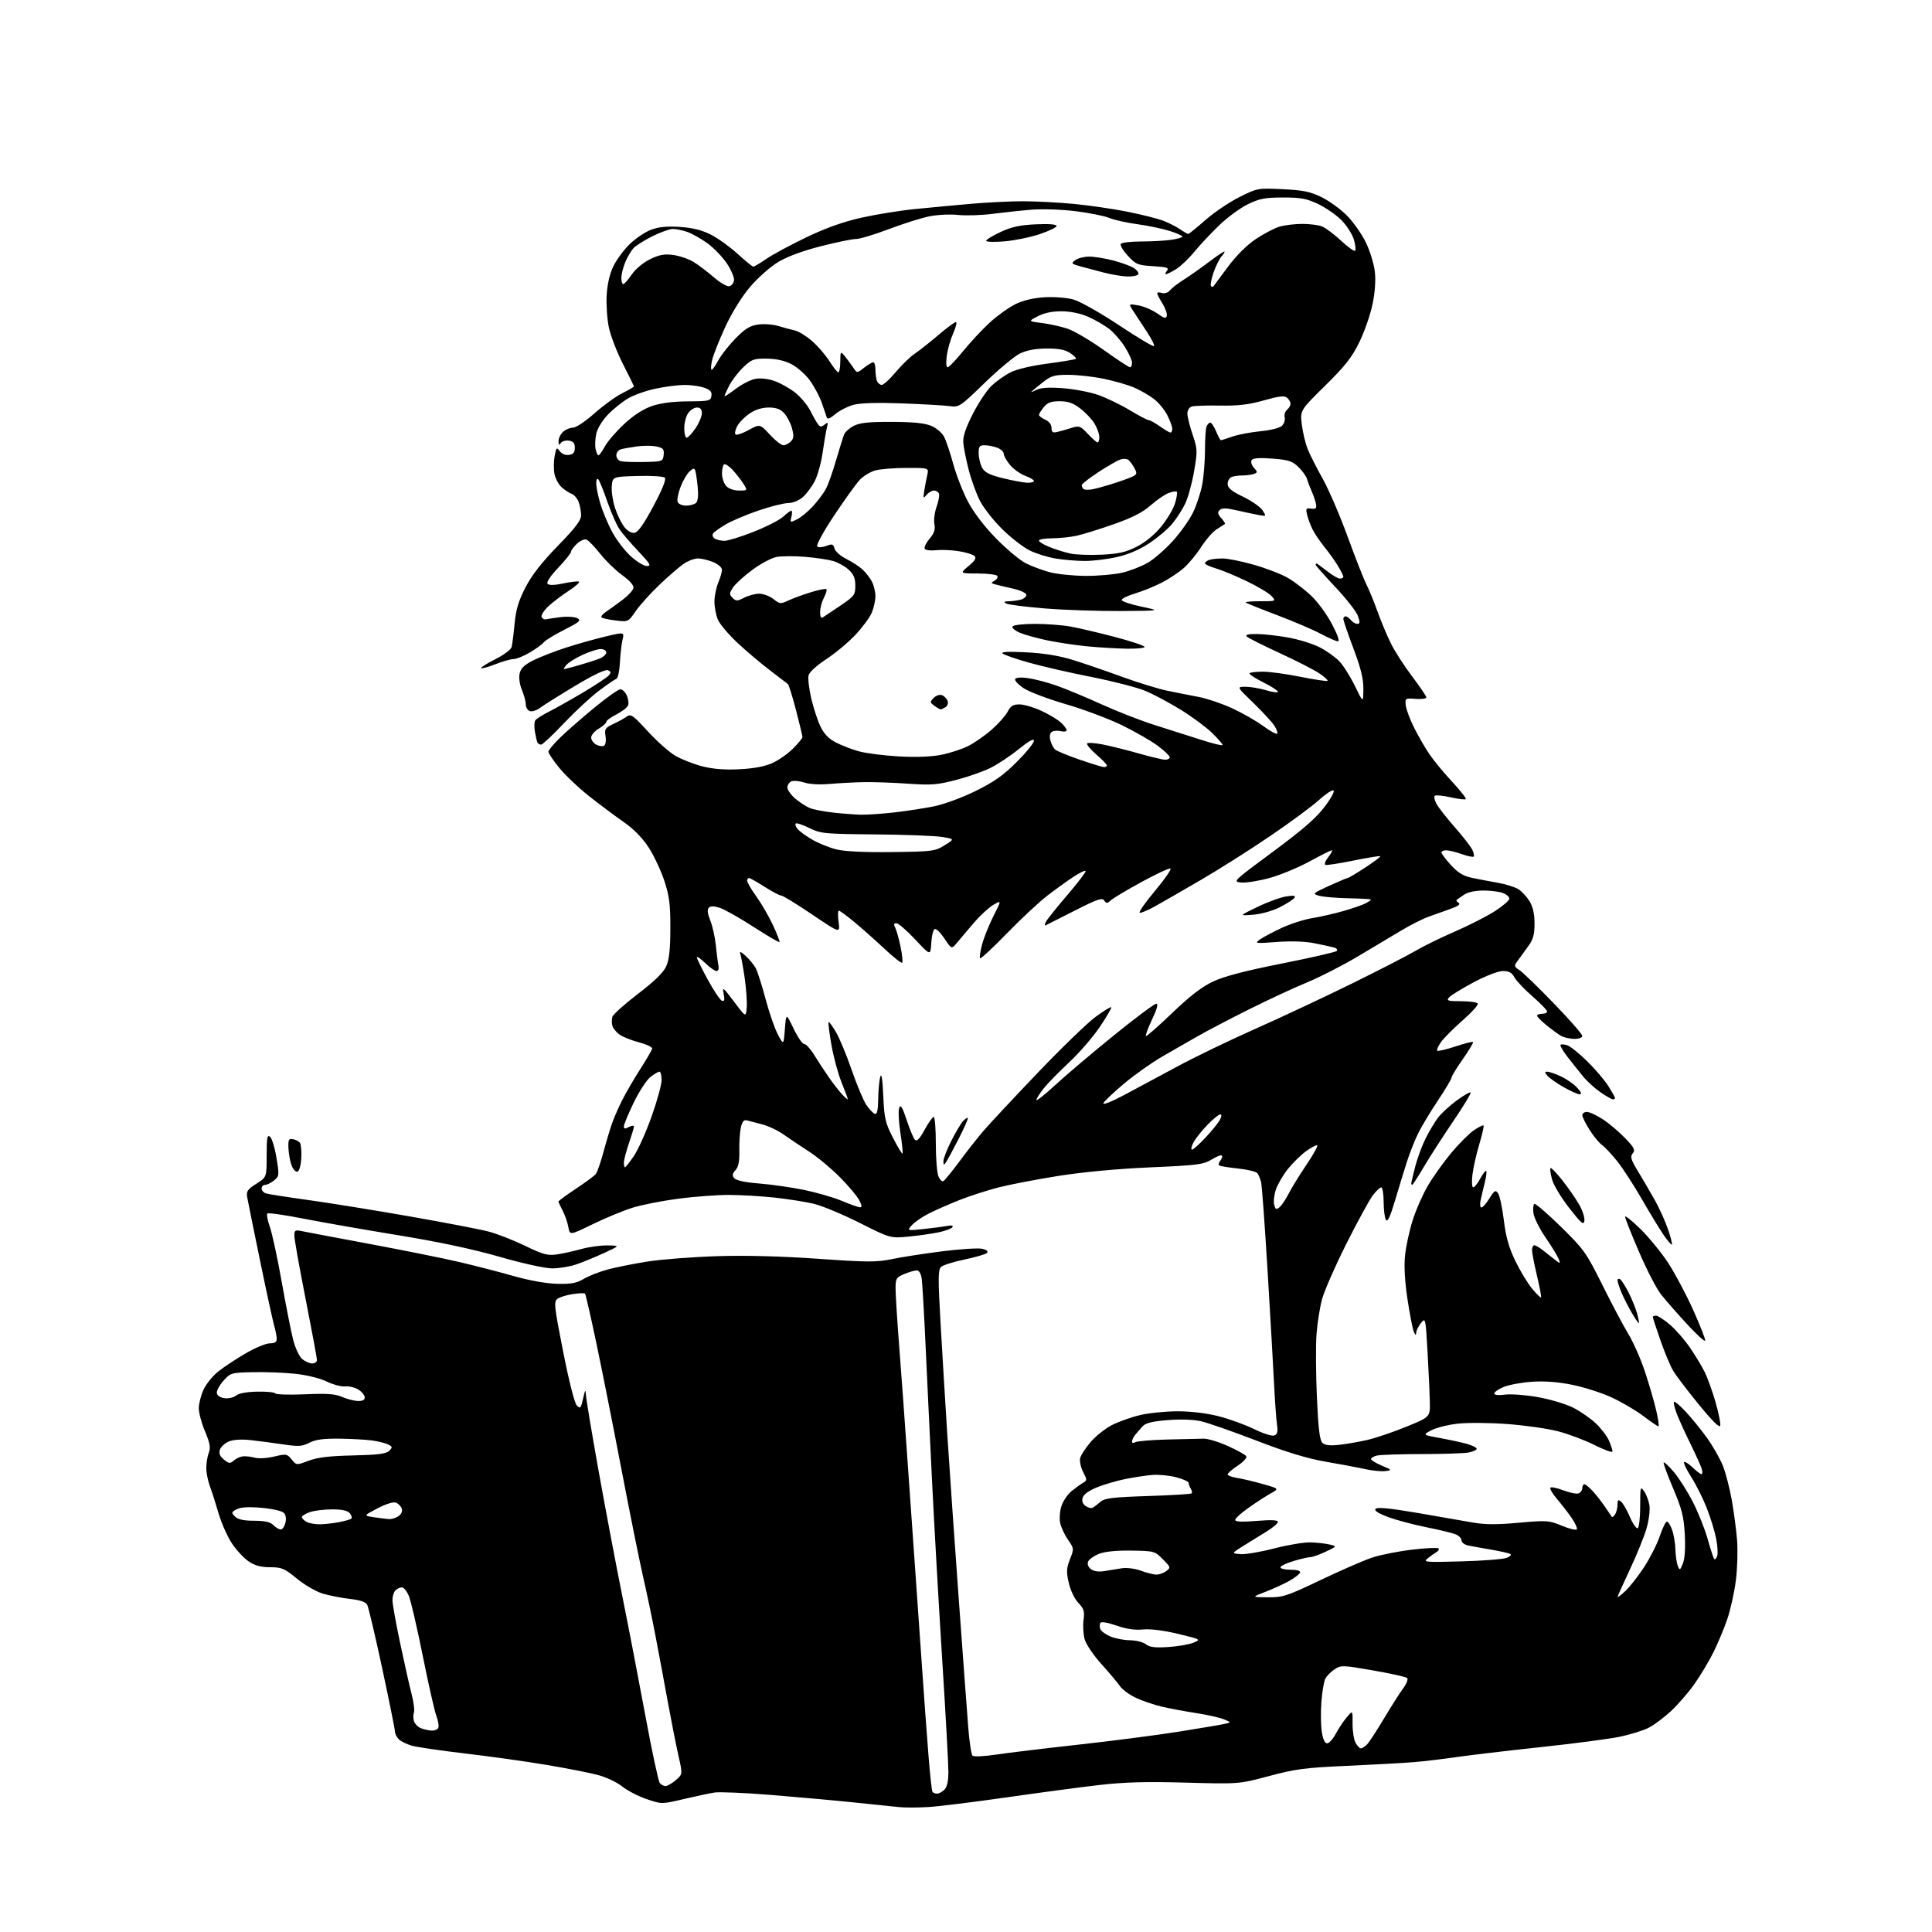 <?xml version="1.0" encoding="UTF-8" standalone="no"?>
<svg 
  version="1.1" 
  xmlns="http://www.w3.org/2000/svg" 
  xmlns:xlink="http://www.w3.org/1999/xlink" 
  xmlns:svg="http://www.w3.org/2000/svg"
  xmlns:rdf="http://www.w3.org/1999/02/22-rdf-syntax-ns#"
  xmlns:cc="http://creativecommons.org/ns#"
  xmlns:dc="http://purl.org/dc/elements/1.1/"
  viewBox="0 0 768 768"
  width="768"
  height="768"
>
<style>svg {background-color: white; }</style>"
<path stroke="none" fill="black" fill-rule="evenodd" d="M369.00,718.33C364.88,718.58 359.70,718.59 357.50,718.36C355.30,718.13 346.98,717.27 339.00,716.45C331.02,715.63 316.18,714.29 306.01,713.48C295.83,712.67 285.93,712.25 284.01,712.56C282.08,712.86 276.58,714.03 271.78,715.16C263.07,717.21 263.07,717.21 257.07,715.18C253.78,714.07 249.37,711.79 247.29,710.12C245.20,708.45 240.82,706.39 237.50,705.53C234.20,704.67 224.97,702.87 217.00,701.53C209.03,700.19 194.62,698.18 185.00,697.05C175.38,695.92 165.83,694.53 163.78,693.96C161.74,693.39 159.38,692.23 158.53,691.39C157.69,690.55 157.00,689.17 157.00,688.32C157.00,687.48 154.72,676.18 151.94,663.22C149.16,650.25 146.47,638.88 145.98,637.95C145.36,636.80 143.17,636.05 139.06,635.59C135.75,635.21 130.90,634.26 128.27,633.48C125.65,632.69 121.03,630.01 118.01,627.52C113.08,623.47 111.99,623.00 107.40,623.00C103.75,623.00 101.33,622.35 98.90,620.72C97.03,619.47 94.03,616.26 92.24,613.60C90.45,610.93 88.05,605.54 86.90,601.62C85.76,597.70 84.19,592.80 83.41,590.73C82.64,588.66 82.00,585.42 82.00,583.54C82.00,581.67 82.45,578.95 82.99,577.52C83.78,575.45 83.47,573.68 81.49,568.98C80.12,565.73 79.01,561.58 79.02,559.78C79.03,557.98 79.87,554.67 80.89,552.44C81.90,550.21 84.55,546.94 86.77,545.18C89.00,543.42 93.89,540.18 97.64,537.99C101.40,535.80 105.71,534.00 107.23,534.00C109.21,534.00 110.00,533.50 110.00,532.24C110.00,531.28 109.55,528.91 108.99,526.99C108.44,525.07 105.90,513.38 103.35,501.00C100.80,488.62 98.50,477.30 98.25,475.83C97.87,473.57 98.43,472.75 101.90,470.56C106.00,467.97 106.00,467.97 106.00,459.37C106.00,452.24 106.23,450.95 107.35,451.88C108.10,452.50 109.25,456.26 109.90,460.25C111.05,467.21 111.01,467.57 108.94,469.25C107.75,470.21 106.15,471.00 105.39,471.00C104.63,471.00 104.00,471.64 104.00,472.43C104.00,473.22 104.79,474.11 105.75,474.41C106.71,474.71 114.25,475.88 122.50,477.02C130.75,478.17 148.83,481.08 162.69,483.51C176.54,485.93 190.68,488.64 194.10,489.53C197.53,490.41 204.08,492.97 208.67,495.20C215.77,498.65 217.65,499.17 221.26,498.67C223.59,498.34 227.96,497.38 230.97,496.54C233.98,495.69 238.70,495.03 241.47,495.07C246.50,495.15 246.50,495.15 240.19,498.06C236.72,499.65 231.77,501.70 229.19,502.59C226.61,503.49 222.25,504.21 219.50,504.20C216.59,504.19 207.81,502.25 198.53,499.58C187.93,496.53 174.30,493.63 158.03,490.98C144.54,488.77 127.52,485.79 120.21,484.35C112.91,482.92 106.63,482.03 106.27,482.39C105.92,482.75 106.37,485.17 107.29,487.77C108.20,490.37 110.32,500.17 111.98,509.55C113.65,518.93 115.69,529.28 116.53,532.55C117.38,535.89 118.96,539.27 120.13,540.25C121.28,541.21 123.07,542.00 124.11,542.00C125.15,542.00 126.00,541.39 126.00,540.64C126.00,539.89 123.97,529.00 121.50,516.44C119.02,503.89 117.00,492.52 117.00,491.19C117.00,489.07 117.35,488.84 119.75,489.35C121.26,489.67 133.53,491.99 147.00,494.50C160.47,497.02 176.45,500.23 182.50,501.65C188.55,503.06 198.22,505.56 204.00,507.20C210.46,509.03 217.19,510.24 221.50,510.34C227.04,510.47 229.23,510.06 232.00,508.40C233.93,507.24 238.22,505.55 241.54,504.65C244.86,503.75 252.06,502.32 257.54,501.46C263.02,500.61 275.38,499.66 285.00,499.35C296.38,498.99 310.41,499.35 325.11,500.38C345.03,501.77 348.54,501.78 354.61,500.50C358.40,499.71 367.43,498.31 374.67,497.40C381.91,496.49 389.06,496.05 390.56,496.43C392.29,496.86 392.94,497.46 392.34,498.06C391.82,498.58 387.81,499.76 383.44,500.67C379.07,501.58 374.87,502.90 374.09,503.61C372.90,504.69 372.86,508.00 373.87,525.69C374.52,537.14 375.73,557.08 376.55,570.00C377.38,582.92 379.41,612.17 381.07,635.00C382.73,657.83 384.45,681.14 384.90,686.80C385.34,692.47 386.11,697.48 386.60,697.93C387.10,698.38 391.32,698.18 396.00,697.48C400.68,696.77 415.30,695.01 428.50,693.55C441.70,692.09 459.48,689.80 468.00,688.45C476.52,687.10 484.85,685.70 486.50,685.34C489.50,684.69 489.50,684.69 486.50,683.45C484.85,682.77 479.90,681.65 475.50,680.98C471.10,680.30 464.95,679.15 461.82,678.42C458.70,677.68 454.06,676.10 451.52,674.90C448.97,673.71 446.13,671.61 445.19,670.25C444.26,668.89 440.95,664.95 437.83,661.49C434.70,658.03 431.71,653.61 431.17,651.64C430.62,649.68 430.43,646.23 430.73,643.98C431.19,640.53 430.88,639.48 428.67,637.18C427.18,635.63 425.56,632.24 424.87,629.27C423.85,624.83 423.92,623.44 425.33,619.83C426.97,615.67 426.95,615.54 424.52,612.03C423.16,610.06 421.76,607.04 421.41,605.31C421.07,603.59 421.31,600.58 421.96,598.62C422.61,596.67 424.39,594.04 425.93,592.78C427.47,591.53 429.53,590.03 430.50,589.46C432.18,588.48 432.18,588.26 430.55,585.11C429.61,583.28 429.08,580.81 429.38,579.62C429.68,578.42 431.57,575.53 433.58,573.18C435.58,570.84 439.42,567.81 442.09,566.45C444.77,565.10 449.78,563.32 453.23,562.51C456.68,561.69 463.37,561.02 468.09,561.01C473.43,561.01 479.62,561.75 484.43,562.98C488.70,564.07 495.05,566.38 498.56,568.10C502.12,569.86 505.65,570.97 506.55,570.62C507.80,570.14 508.05,569.13 507.62,566.25C507.32,564.19 506.81,557.10 506.48,550.50C506.16,543.90 505.00,523.65 503.90,505.50C502.81,487.35 501.64,471.38 501.32,470.00C500.99,468.62 500.32,466.99 499.83,466.36C499.34,465.74 495.92,464.91 492.22,464.51C488.52,464.12 485.14,463.58 484.70,463.31C484.26,463.04 484.44,462.18 485.09,461.39C485.75,460.60 486.02,459.69 485.70,459.36C485.37,459.04 483.51,459.75 481.57,460.96C478.39,462.92 475.97,463.23 457.27,464.04C444.29,464.61 430.62,465.88 420.83,467.43C412.20,468.80 401.48,470.86 397.00,472.00C392.51,473.15 385.48,475.42 381.36,477.05C377.25,478.69 371.77,481.10 369.19,482.41C366.61,483.71 363.60,485.79 362.50,487.01C360.50,489.24 360.50,489.24 367.00,488.57C370.57,488.20 374.79,487.65 376.38,487.34C378.21,486.99 379.02,487.16 378.62,487.81C378.27,488.38 375.85,489.29 373.24,489.84C370.63,490.40 365.22,491.17 361.22,491.56C353.94,492.26 353.94,492.26 341.72,486.11C335.00,482.73 326.80,479.31 323.50,478.52C320.20,477.74 313.13,476.62 307.79,476.05C302.45,475.47 294.26,475.00 289.59,475.00C284.92,475.00 275.95,475.68 269.65,476.50C263.36,477.33 255.22,478.92 251.56,480.05C247.91,481.18 240.78,484.12 235.71,486.59C226.50,491.08 226.50,491.08 225.93,487.79C225.61,485.98 224.60,483.06 223.68,481.30C222.76,479.54 222.00,477.89 222.00,477.63C222.00,477.37 225.09,475.10 228.87,472.59C232.65,470.08 236.22,467.44 236.80,466.74C237.39,466.03 238.77,462.09 239.88,457.98C240.99,453.86 242.54,448.67 243.34,446.43C244.13,444.19 245.98,439.99 247.45,437.10C248.91,434.21 252.11,428.72 254.56,424.90C257.01,421.08 259.12,417.47 259.26,416.88C259.39,416.29 257.13,415.18 254.24,414.42C251.35,413.66 247.88,412.31 246.53,411.43C245.18,410.54 243.81,408.96 243.47,407.91C243.14,406.86 243.12,405.19 243.44,404.20C243.75,403.21 248.33,399.10 253.61,395.07C260.21,390.03 263.72,386.61 264.83,384.12C266.01,381.48 266.46,377.40 266.47,369.00C266.50,359.52 266.08,356.22 264.10,350.17C262.78,346.14 259.98,340.19 257.89,336.95C255.37,333.06 251.99,329.60 247.93,326.77C244.56,324.42 238.37,319.80 234.20,316.50C230.02,313.20 224.66,308.12 222.30,305.21C219.93,302.30 218.00,299.43 218.00,298.82C218.00,298.21 220.15,295.64 222.77,293.11C225.39,290.57 231.50,285.24 236.35,281.25C241.20,277.26 245.81,274.00 246.61,274.00C247.40,274.00 248.54,275.10 249.15,276.44C249.76,277.78 250.00,279.56 249.68,280.39C249.36,281.23 247.28,282.84 245.05,283.98C242.82,285.11 241.00,286.46 241.00,286.96C241.00,287.47 239.65,288.68 238.00,289.66C236.35,290.63 235.00,292.22 235.00,293.18C235.00,294.14 235.91,295.42 237.02,296.01C238.13,296.61 239.53,296.79 240.13,296.42C240.74,296.05 240.99,294.35 240.71,292.61C240.25,289.79 240.56,289.31 243.85,287.77C245.86,286.83 248.28,285.50 249.23,284.80C250.75,283.69 251.76,284.42 257.47,290.67C261.05,294.59 265.98,298.97 268.42,300.40C270.87,301.84 275.69,303.73 279.15,304.62C283.44,305.72 288.12,306.09 293.96,305.79C299.60,305.51 304.03,304.68 307.00,303.34C309.48,302.23 313.19,299.63 315.25,297.56C317.31,295.49 319.00,293.44 319.00,293.01C319.00,292.57 317.85,287.78 316.44,282.36C315.04,276.94 313.57,272.24 313.19,271.91C312.81,271.59 309.62,269.15 306.10,266.49C302.59,263.83 296.78,258.92 293.20,255.58C289.62,252.24 286.09,248.05 285.35,246.28C284.61,244.51 284.00,241.30 284.00,239.15C284.00,237.00 284.68,233.63 285.50,231.65C286.32,229.68 287.00,227.35 287.00,226.48C287.00,225.61 285.44,224.25 283.53,223.45C281.62,222.65 278.88,222.00 277.44,222.00C275.99,222.00 273.39,222.99 271.65,224.21C269.92,225.42 265.64,229.13 262.14,232.46C258.64,235.78 254.42,240.47 252.75,242.87C249.73,247.25 249.73,247.25 244.73,246.65C241.98,246.33 239.45,245.77 239.11,245.42C238.78,245.07 239.61,244.04 240.97,243.14C242.33,242.24 245.26,240.13 247.47,238.45C249.68,236.78 251.63,234.66 251.81,233.75C252.01,232.71 250.33,230.79 247.31,228.61C244.67,226.69 240.72,222.86 238.54,220.09C236.36,217.32 233.93,214.80 233.14,214.50C232.34,214.19 230.63,214.93 229.34,216.15C228.06,217.36 227.00,218.79 227.00,219.33C227.00,219.87 224.69,222.75 221.87,225.73C218.62,229.16 217.10,231.50 217.70,232.10C218.30,232.70 220.55,232.65 223.83,231.94C226.67,231.33 229.49,231.00 230.08,231.19C230.68,231.39 228.92,233.01 226.18,234.79C223.44,236.56 219.76,239.36 218.01,240.99C216.26,242.63 215.03,244.54 215.29,245.23C215.54,245.93 216.35,246.35 217.09,246.18C217.83,246.00 220.53,245.61 223.09,245.30C225.64,245.00 228.55,245.21 229.55,245.77C231.11,246.64 230.35,247.30 224.38,250.31C220.53,252.25 216.81,254.52 216.11,255.37C215.41,256.22 212.88,258.05 210.49,259.45C208.10,260.85 205.23,262.00 204.11,262.00C202.99,262.00 199.75,262.92 196.91,264.04C194.07,265.16 191.53,265.86 191.27,265.60C191.01,265.34 193.51,263.76 196.82,262.09C200.14,260.42 203.08,258.25 203.35,257.27C203.63,256.30 204.17,252.14 204.55,248.04C205.08,242.32 206.09,238.93 208.87,233.54C211.38,228.65 215.31,223.60 221.74,217.00C228.74,209.81 230.99,206.85 230.99,204.82C231.00,203.34 230.56,200.96 230.02,199.54C229.47,198.11 228.24,196.67 227.27,196.33C226.29,195.98 224.49,194.80 223.27,193.69C222.04,192.59 220.75,190.18 220.40,188.34C220.06,186.50 220.09,183.32 220.48,181.26C221.12,177.86 221.30,177.69 222.51,179.34C223.31,180.43 224.77,181.03 226.17,180.83C227.90,180.58 228.50,179.86 228.50,178.00C228.50,176.13 227.90,175.42 226.11,175.16C224.80,174.98 223.34,175.43 222.88,176.16C222.26,177.14 222.03,176.94 222.02,175.40C222.01,174.25 222.82,172.57 223.83,171.65C224.83,170.74 226.62,170.00 227.79,170.00C228.97,170.00 232.74,167.49 236.21,164.39C239.67,161.31 244.63,157.70 247.25,156.37C249.86,155.05 252.00,153.81 252.00,153.62C252.00,153.42 250.05,149.44 247.67,144.77C245.28,140.10 242.75,133.55 242.05,130.23C241.34,126.90 240.94,121.10 241.16,117.34C241.42,112.93 242.37,108.83 243.84,105.80C245.10,103.22 248.01,99.28 250.31,97.04C252.62,94.81 256.41,92.25 258.74,91.36C261.80,90.19 265.00,89.87 270.24,90.21C275.38,90.55 278.99,91.45 282.61,93.29C285.42,94.72 290.21,98.17 293.25,100.95C296.29,103.73 299.09,106.00 299.46,106.00C299.83,106.00 302.16,104.61 304.62,102.92C307.09,101.22 314.19,97.38 320.41,94.40C328.13,90.68 335.06,88.20 342.27,86.57C348.08,85.26 357.70,83.70 363.66,83.11C369.62,82.51 379.70,81.57 386.05,81.01C392.41,80.46 401.63,80.00 406.55,80.00C411.47,80.00 420.45,80.46 426.50,81.02C432.55,81.58 442.23,82.98 448.00,84.13C453.77,85.28 460.30,86.92 462.50,87.78C464.70,88.63 467.69,90.16 469.15,91.17C470.61,92.17 472.05,93.00 472.34,93.00C472.63,93.00 475.71,90.51 479.19,87.46C482.66,84.41 488.75,80.30 492.72,78.32C499.85,74.77 500.05,74.73 509.89,75.21C518.06,75.60 520.83,76.17 525.37,78.39C528.41,79.88 532.96,83.19 535.49,85.75C538.01,88.31 541.38,93.13 542.99,96.45C544.59,99.78 546.18,104.97 546.52,108.00C546.92,111.48 546.58,116.25 545.59,121.00C544.73,125.12 542.38,131.88 540.37,136.00C537.44,142.02 534.75,145.44 526.75,153.33C516.79,163.15 516.79,163.15 517.50,168.81C517.88,171.92 518.92,176.27 519.81,178.48C520.69,180.69 523.37,185.99 525.77,190.25C528.16,194.52 532.62,204.87 535.68,213.25C538.74,221.64 542.09,230.19 543.14,232.26C544.19,234.32 546.22,239.27 547.65,243.26C549.08,247.24 551.50,253.00 553.04,256.05C554.57,259.10 558.34,264.92 561.41,268.98C564.49,273.03 567.00,276.75 567.00,277.24C567.00,277.73 565.09,277.99 562.75,277.82C558.59,277.51 558.51,277.56 558.81,280.40C558.98,282.00 560.50,286.05 562.19,289.40C563.88,292.76 566.65,297.52 568.35,300.00C570.04,302.48 574.08,307.35 577.31,310.82C580.54,314.30 582.95,317.38 582.67,317.66C582.39,317.95 579.64,317.62 576.57,316.93C573.50,316.24 570.69,315.98 570.33,316.34C569.96,316.71 570.28,318.15 571.03,319.55C571.77,320.95 575.03,325.11 578.27,328.80C581.51,332.48 584.64,336.51 585.24,337.75C585.84,338.99 586.10,340.24 585.82,340.51C585.54,340.79 583.39,340.34 581.03,339.51C578.68,338.68 575.91,338.00 574.87,338.00C573.84,338.00 573.00,338.39 573.00,338.87C573.00,339.35 574.69,341.60 576.75,343.86C579.53,346.91 581.67,348.22 585.00,348.93C587.48,349.45 592.15,350.34 595.39,350.91C598.63,351.49 602.36,352.66 603.69,353.53C605.01,354.40 606.97,356.55 608.04,358.30C609.36,360.46 609.99,363.31 610.00,367.10C610.00,371.48 609.46,373.45 607.53,376.10C606.18,377.97 604.31,380.54 603.38,381.80C601.77,384.01 601.80,384.17 604.10,385.71C605.42,386.59 611.55,392.53 617.71,398.91C623.88,405.28 628.94,411.06 628.96,411.75C628.99,412.51 627.72,412.99 625.75,412.96C623.96,412.95 621.57,412.38 620.44,411.71C619.31,411.05 616.72,409.15 614.69,407.50C612.66,405.85 611.00,404.16 611.00,403.75C611.00,403.34 611.90,403.00 613.00,403.00C614.10,403.00 615.00,402.58 615.00,402.07C615.00,401.56 612.37,398.85 609.17,396.06C605.96,393.27 602.73,389.87 602.00,388.49C601.00,386.63 599.85,386.00 597.44,386.00C595.55,386.00 590.73,387.86 585.71,390.53C581.03,393.02 576.65,395.72 575.98,396.53C574.92,397.80 575.60,398.00 580.82,398.00C584.15,398.00 587.14,398.41 587.45,398.91C587.76,399.41 585.06,402.41 581.45,405.58C577.85,408.74 573.97,412.63 572.84,414.22C571.71,415.81 571.03,417.36 571.33,417.66C571.63,417.96 574.85,417.21 578.50,416.00C582.15,414.79 585.32,413.99 585.55,414.22C585.79,414.45 583.96,417.51 581.49,421.02C579.02,424.52 577.00,427.83 577.00,428.38C577.00,428.92 574.58,432.99 571.61,437.43C568.65,441.87 565.11,447.75 563.75,450.50C562.39,453.25 560.35,458.43 559.21,462.00C558.07,465.57 555.95,472.51 554.49,477.42C552.60,483.75 551.57,485.93 550.93,484.92C550.44,484.14 550.02,480.91 550.02,477.75C550.01,474.59 549.57,472.00 549.05,472.00C548.53,472.00 547.00,473.46 545.66,475.25C544.31,477.04 539.58,485.71 535.15,494.53C530.72,503.34 526.38,513.24 525.51,516.53C524.63,519.81 523.65,526.11 523.33,530.51C523.00,534.92 523.07,546.07 523.48,555.30C524.02,567.63 524.59,572.45 525.63,573.49C526.65,574.51 528.50,574.75 532.27,574.35C535.15,574.04 540.20,573.17 543.50,572.41C546.80,571.66 553.77,569.29 559.00,567.16C568.50,563.28 568.50,563.28 568.38,557.39C568.32,554.15 567.91,545.24 567.48,537.58C566.70,523.85 566.66,523.70 564.84,525.95C563.83,527.20 562.97,528.96 562.94,529.86C562.89,531.00 562.60,530.83 561.98,529.29C561.49,528.07 560.37,522.22 559.47,516.29C558.42,509.27 558.09,503.23 558.53,499.00C558.90,495.43 560.27,489.12 561.58,485.00C562.88,480.88 565.65,474.63 567.72,471.12C569.80,467.61 573.99,461.77 577.03,458.14C580.08,454.50 584.09,450.51 585.94,449.26C587.80,448.01 589.50,447.17 589.73,447.40C589.96,447.62 589.19,451.01 588.02,454.93C586.85,458.85 585.63,464.29 585.31,467.03C584.98,469.79 585.13,472.00 585.63,472.00C586.13,472.00 587.39,470.42 588.43,468.49C589.47,466.57 590.54,465.20 590.80,465.47C591.06,465.73 590.79,467.87 590.19,470.22C589.60,472.57 588.85,475.74 588.54,477.25C588.22,478.76 588.38,480.00 588.90,480.00C589.42,480.00 590.85,478.36 592.08,476.37C594.04,473.20 594.48,472.94 595.50,474.33C596.14,475.21 597.17,480.02 597.79,485.01C598.62,491.77 599.80,495.93 602.40,501.30C604.32,505.26 607.32,510.21 609.06,512.30C610.80,514.39 612.39,515.94 612.59,515.75C612.78,515.55 612.06,511.67 610.97,507.13C609.89,502.59 609.00,498.00 609.00,496.94C609.00,495.87 609.42,495.00 609.92,495.00C610.43,495.00 612.12,496.02 613.67,497.27C615.23,498.52 617.37,500.21 618.44,501.02C620.22,502.38 620.32,502.34 619.62,500.50C619.21,499.40 616.87,495.57 614.42,491.98C611.97,488.40 609.78,484.02 609.56,482.24C609.33,480.47 609.50,478.81 609.92,478.55C610.34,478.29 615.08,482.37 620.44,487.61C629.65,496.64 630.55,497.90 636.98,510.83C640.72,518.35 645.38,527.14 647.35,530.37C649.31,533.60 652.27,540.35 653.93,545.37C655.59,550.39 657.60,557.31 658.39,560.75C659.18,564.19 659.57,567.00 659.25,567.00C658.94,567.00 656.23,565.15 653.23,562.88C650.23,560.62 644.56,557.29 640.64,555.49C636.71,553.68 629.67,551.43 625.00,550.48C619.31,549.33 614.01,548.93 608.98,549.27C604.85,549.55 599.79,550.48 597.73,551.34C595.68,552.20 594.00,553.36 594.00,553.93C594.00,554.57 595.63,554.74 598.25,554.39C600.59,554.08 606.44,554.51 611.26,555.36C616.07,556.21 622.37,558.08 625.26,559.52C628.14,560.96 632.24,563.79 634.37,565.82C636.49,567.84 638.86,570.95 639.62,572.72C640.38,574.49 641.00,576.41 641.00,576.98C641.00,577.56 637.80,576.41 633.89,574.44C629.97,572.47 623.38,569.99 619.23,568.93C615.08,567.87 606.02,566.58 599.10,566.07C592.17,565.55 583.34,565.49 579.47,565.93C575.61,566.36 570.88,567.55 568.97,568.56C565.50,570.40 565.50,570.40 572.50,571.66C576.35,572.36 581.19,573.41 583.25,574.00C585.31,574.60 587.00,575.46 587.00,575.92C587.00,576.37 585.59,577.03 583.88,577.38C582.16,577.72 573.72,578.01 565.12,578.01C556.53,578.02 548.49,578.30 547.25,578.63C546.01,578.96 545.00,579.58 545.00,580.01C545.00,580.43 546.91,581.60 549.25,582.60C553.37,584.35 553.41,584.42 550.70,584.78C549.16,584.98 545.56,584.63 542.70,584.00C539.84,583.37 532.77,582.04 527.00,581.05C519.61,579.77 511.45,577.29 499.44,572.66C490.06,569.05 480.16,565.59 477.44,564.97C474.40,564.28 469.28,564.10 464.15,564.52C457.94,565.02 455.38,565.66 454.15,567.03C453.24,568.03 451.94,569.54 451.25,570.39C450.56,571.23 450.00,572.41 450.00,573.02C450.00,573.66 450.52,573.78 451.25,573.32C451.94,572.88 457.68,572.39 464.00,572.23C470.32,572.07 476.85,571.92 478.50,571.89C480.15,571.86 484.48,573.18 488.13,574.83C491.78,576.47 495.06,578.29 495.42,578.87C495.78,579.45 494.26,581.13 492.04,582.60C489.82,584.06 488.00,585.64 488.00,586.09C488.00,586.54 489.69,587.17 491.75,587.50C493.81,587.82 498.43,588.92 502.00,589.93C508.50,591.76 508.50,591.76 505.16,593.63C503.32,594.66 499.38,597.21 496.41,599.31C493.43,601.40 491.00,603.60 491.00,604.19C491.00,604.94 493.64,605.06 499.50,604.59C505.32,604.11 508.00,604.23 508.00,604.97C508.00,605.56 505.99,607.27 503.53,608.77C501.07,610.27 496.91,612.85 494.28,614.49C489.50,617.49 489.50,617.49 493.05,617.79C495.00,617.96 501.02,616.95 506.41,615.55C511.81,614.15 518.31,613.05 520.86,613.12C523.41,613.18 526.85,613.56 528.50,613.96C531.50,614.68 531.50,614.68 527.00,616.82C524.52,617.99 521.79,618.97 520.93,618.98C520.07,618.99 517.03,619.69 514.18,620.54C511.33,621.39 509.00,622.51 509.00,623.04C509.00,623.57 510.84,624.00 513.08,624.00C515.65,624.00 517.03,624.42 516.79,625.12C516.59,625.74 514.64,627.24 512.46,628.46C510.28,629.68 506.02,631.63 503.00,632.79C497.50,634.90 497.50,634.90 503.99,634.95C510.00,635.00 511.54,634.49 524.99,628.07C532.97,624.26 542.20,620.24 545.50,619.15C548.80,618.06 555.93,616.65 561.34,616.01C566.75,615.37 571.47,615.14 571.83,615.50C572.19,615.86 571.81,616.54 570.99,617.01C570.17,617.48 568.60,618.59 567.50,619.49C565.64,620.99 566.59,621.08 581.00,620.67C589.52,620.43 597.59,619.81 598.92,619.28C600.25,618.76 600.92,618.07 600.41,617.75C599.89,617.43 596.55,616.67 592.99,616.05C589.42,615.44 585.26,614.69 583.75,614.39C582.24,614.09 581.00,613.19 581.00,612.40C581.00,611.61 579.99,610.51 578.75,609.97C577.51,609.43 572.23,608.14 567.00,607.10C561.77,606.05 554.87,604.21 551.66,602.99C547.67,601.49 546.14,600.46 546.84,599.76C547.54,599.06 552.73,599.57 563.18,601.36C571.61,602.80 581.51,604.52 585.18,605.18C590.17,606.08 594.83,606.12 603.68,605.32C614.99,604.31 615.74,604.37 621.00,606.55C624.05,607.82 626.66,608.41 626.85,607.87C627.04,607.34 626.04,605.24 624.62,603.20C623.19,601.17 620.60,597.81 618.84,595.75C617.09,593.69 615.95,591.72 616.31,591.36C616.66,591.00 619.00,591.49 621.51,592.45C624.01,593.41 626.72,593.94 627.53,593.63C628.34,593.32 629.00,592.37 629.00,591.53C629.00,590.69 629.37,590.00 629.81,590.00C630.26,590.00 631.76,591.24 633.15,592.75C634.54,594.26 636.73,597.08 638.02,599.00C639.30,600.92 640.52,602.71 640.73,602.97C640.94,603.23 641.53,602.78 642.04,601.97C642.55,601.16 642.98,599.43 642.98,598.13C643.00,596.22 643.27,595.98 644.39,596.91C645.16,597.54 646.75,600.31 647.93,603.06C649.12,605.82 650.52,607.80 651.04,607.47C651.57,607.15 652.00,603.21 652.00,598.72C652.00,591.03 652.09,590.68 653.56,592.79C654.43,594.02 655.37,596.53 655.67,598.38C655.98,600.25 655.46,604.34 654.51,607.62C653.57,610.85 650.60,618.18 647.90,623.90C645.21,629.62 643.00,634.54 643.00,634.83C643.00,635.13 644.41,634.05 646.13,632.44C647.86,630.82 651.20,626.55 653.56,622.95C655.91,619.34 658.72,613.81 659.78,610.65C660.85,607.49 662.12,604.88 662.61,604.86C663.10,604.83 664.04,606.31 664.69,608.15C665.35,609.99 665.94,613.52 666.01,616.00C666.08,618.48 666.51,621.40 666.96,622.50C667.71,624.34 667.88,624.26 668.98,621.50C669.74,619.61 670.01,615.34 669.73,610.00C669.34,602.86 668.60,599.92 665.09,591.63C662.78,586.21 661.09,581.57 661.33,581.34C661.57,581.10 663.37,582.78 665.34,585.08C667.30,587.38 670.68,592.68 672.85,596.88C675.02,601.07 677.72,607.82 678.85,611.87C679.99,615.93 681.15,619.48 681.43,619.77C681.72,620.05 682.25,619.52 682.60,618.59C682.96,617.66 682.76,614.45 682.16,611.46C681.56,608.46 679.86,602.98 678.38,599.26C676.91,595.54 674.17,590.09 672.29,587.14C670.42,584.19 669.14,581.53 669.45,581.21C669.77,580.90 671.28,581.85 672.82,583.32C674.35,584.80 675.95,586.00 676.37,586.00C676.79,586.00 676.82,584.99 676.42,583.75C676.03,582.51 673.94,577.90 671.77,573.50C669.59,569.10 667.18,563.74 666.40,561.59C665.62,559.45 665.19,557.48 665.45,557.22C665.71,556.96 667.78,558.72 670.05,561.12C672.32,563.53 676.13,568.21 678.51,571.52C680.90,574.83 683.76,579.86 684.88,582.69C685.99,585.51 687.57,591.58 688.39,596.16C689.20,600.75 690.15,607.88 690.50,612.00C690.84,616.12 690.64,623.37 690.05,628.10C689.46,632.84 687.92,639.81 686.63,643.60C685.34,647.40 682.82,653.42 681.02,657.00C679.23,660.58 675.85,666.20 673.51,669.50C671.17,672.80 667.01,677.60 664.27,680.16C661.53,682.72 657.51,685.72 655.34,686.83C653.17,687.93 647.99,689.54 643.82,690.40C639.65,691.26 625.50,693.12 612.37,694.52C599.24,695.93 584.23,697.70 579.00,698.47C573.77,699.23 566.12,700.14 562.00,700.48C557.88,700.82 545.95,701.48 535.50,701.95C518.91,702.68 514.98,703.20 504.50,706.00C492.50,709.20 492.50,709.20 471.38,708.62C455.55,708.18 446.91,708.42 436.88,709.58C429.52,710.43 412.93,712.65 400.00,714.50C387.07,716.36 373.12,718.08 369.00,718.33zM372.49,713.00C373.24,713.00 374.56,712.29 375.43,711.43C376.48,710.37 377.00,708.02 377.00,704.26C377.00,701.18 375.88,680.85 374.50,659.08C373.13,637.31 371.35,606.00 370.54,589.50C369.72,573.00 368.57,548.70 367.96,535.50C367.36,522.30 366.65,510.04 366.39,508.25C366.09,506.25 365.34,505.00 364.42,505.00C363.60,505.00 361.38,505.65 359.47,506.45C356.27,507.78 356.00,508.24 356.00,512.20C356.00,514.56 356.66,525.05 357.47,535.50C358.28,545.95 359.62,564.40 360.46,576.50C361.30,588.60 362.66,607.95 363.49,619.50C364.31,631.05 365.67,650.40 366.50,662.50C367.33,674.60 368.50,690.57 369.10,697.99C369.69,705.42 370.39,711.83 370.65,712.24C370.91,712.66 371.73,713.00 372.49,713.00zM264.57,710.00C265.29,710.00 267.12,708.94 268.63,707.64C271.37,705.29 271.37,705.29 269.69,697.89C268.77,693.83 266.87,684.20 265.46,676.50C264.06,668.80 261.83,656.88 260.51,650.00C259.19,643.12 256.97,632.55 255.58,626.50C254.19,620.45 250.35,601.40 247.05,584.17C243.75,566.94 239.24,544.26 237.03,533.76C234.82,523.26 232.80,514.47 232.55,514.22C232.30,513.96 230.11,514.06 227.68,514.42C225.26,514.78 222.52,515.63 221.61,516.29C220.09,517.41 220.27,519.09 223.87,537.36C226.21,549.19 228.41,557.83 229.31,558.74C230.67,560.10 230.93,559.80 231.81,555.88C232.57,552.46 232.81,552.12 232.89,554.30C232.95,555.84 235.24,569.57 237.97,584.80C240.71,600.04 244.94,622.40 247.38,634.50C249.82,646.60 253.94,667.98 256.54,682.00C259.14,696.02 261.71,708.06 262.25,708.75C262.80,709.44 263.84,710.00 264.57,710.00zM540.96,695.00C541.46,695.00 542.54,694.32 543.37,693.49C544.20,692.66 547.22,688.05 550.09,683.24C552.96,678.43 556.41,673.00 557.77,671.17C559.12,669.33 559.84,667.47 559.37,667.03C558.89,666.60 552.81,665.24 545.85,664.03C533.78,661.92 533.09,661.90 530.56,663.55C529.11,664.50 527.45,666.16 526.88,667.23C526.30,668.31 525.58,672.45 525.28,676.45C524.98,680.45 525.04,685.81 525.43,688.36C525.88,691.37 526.62,693.00 527.54,693.00C528.32,693.00 529.86,691.31 530.96,689.25C532.06,687.19 534.03,684.22 535.34,682.66C537.73,679.81 537.73,679.81 537.67,685.16C537.64,688.09 538.16,691.51 538.84,692.75C539.52,693.99 540.47,695.00 540.96,695.00zM171.67,687.94C172.86,687.97 174.03,687.44 174.28,686.75C174.52,686.06 174.14,683.92 173.43,682.00C172.71,680.08 170.29,669.35 168.04,658.17C165.80,646.98 163.31,636.30 162.53,634.42C161.74,632.54 160.49,631.00 159.75,631.00C159.01,631.00 157.86,631.54 157.20,632.20C156.54,632.86 156.00,634.59 156.00,636.04C156.00,637.50 157.37,645.17 159.05,653.09C160.72,661.02 162.77,670.14 163.61,673.37C164.44,676.60 164.86,679.93 164.54,680.76C164.22,681.60 164.23,683.15 164.57,684.21C164.90,685.26 166.15,686.52 167.34,687.00C168.53,687.48 170.47,687.90 171.67,687.94zM464.50,654.71C468.35,654.45 472.85,653.67 474.50,652.97C477.44,651.72 477.33,651.66 468.31,649.49C462.56,648.11 457.31,647.45 454.31,647.74C451.04,648.05 447.66,647.55 443.76,646.18C440.28,644.96 437.78,644.54 437.42,645.13C437.09,645.66 437.08,646.77 437.40,647.59C437.71,648.42 439.54,649.74 441.45,650.55C443.37,651.35 446.86,652.01 449.22,652.03C451.57,652.05 454.40,652.76 455.50,653.62C457.03,654.81 459.15,655.06 464.50,654.71zM459.56,625.93C460.69,625.97 462.49,625.35 463.56,624.55C465.44,623.15 465.40,623.01 462.24,619.82C459.05,616.59 458.79,616.52 449.74,616.39C443.73,616.30 439.22,616.76 436.83,617.70C434.81,618.50 432.87,619.90 432.52,620.80C432.14,621.80 432.60,622.97 433.70,623.79C434.85,624.64 436.77,624.91 439.00,624.53C440.93,624.19 444.07,623.69 446.00,623.40C447.96,623.11 451.26,623.54 453.50,624.37C455.70,625.19 458.43,625.89 459.56,625.93zM111.61,608.00C112.25,608.00 113.08,606.80 113.45,605.34C113.87,603.66 113.63,602.20 112.78,601.35C112.04,600.61 108.05,599.72 103.90,599.37C98.73,598.94 95.64,599.12 94.06,599.97C91.93,601.11 91.88,601.31 93.42,602.85C94.58,604.01 96.85,604.51 101.02,604.52C105.31,604.54 107.46,605.03 108.70,606.27C109.65,607.22 110.96,608.00 111.61,608.00zM127.00,605.93C128.93,605.92 132.43,605.54 134.79,605.08C137.15,604.63 139.35,603.98 139.68,603.65C140.01,603.32 139.72,602.36 139.02,601.52C138.16,600.48 135.94,600.00 132.03,600.00C128.88,600.00 124.88,600.49 123.15,601.10C121.42,601.70 120.00,602.58 120.00,603.05C120.00,603.52 120.79,604.36 121.75,604.92C122.71,605.48 125.08,605.93 127.00,605.93zM154.56,603.86C155.69,603.94 157.45,603.39 158.47,602.64C159.62,601.80 160.08,600.66 159.69,599.62C159.33,598.70 158.29,597.66 157.36,597.31C156.36,596.93 153.37,597.86 150.08,599.58C144.50,602.50 144.50,602.50 148.50,603.11C150.70,603.44 153.43,603.78 154.56,603.86zM434.40,599.32C435.00,598.98 436.40,597.92 437.50,596.97C439.16,595.54 442.35,595.15 456.34,594.70C465.60,594.40 473.41,593.92 473.69,593.64C473.97,593.36 473.82,592.54 473.37,591.82C472.91,591.09 472.52,590.05 472.52,589.50C472.51,588.95 470.25,587.92 467.50,587.22C464.75,586.51 460.48,586.11 458.00,586.32C455.52,586.53 450.80,587.24 447.50,587.90C444.20,588.55 439.15,590.01 436.29,591.15C433.01,592.44 430.83,593.97 430.41,595.28C429.97,596.67 430.33,597.77 431.52,598.64C432.50,599.35 433.79,599.66 434.40,599.32zM92.89,580.62C93.78,579.83 95.40,579.07 96.50,578.93C97.60,578.80 99.73,579.03 101.23,579.45C102.78,579.88 106.14,579.69 108.99,579.00C113.77,577.86 114.11,577.91 115.93,580.15C117.84,582.50 117.84,582.50 122.67,580.67C126.22,579.33 130.90,578.77 140.33,578.56C150.25,578.33 153.51,577.92 154.70,576.73C156.08,575.35 156.05,575.10 154.37,574.23C153.34,573.69 150.47,572.97 148.00,572.62C145.53,572.28 139.63,571.95 134.90,571.89C128.58,571.82 125.43,572.24 122.99,573.51C120.13,574.98 118.69,575.08 112.59,574.17C108.69,573.59 102.87,572.83 99.66,572.47C95.97,572.07 92.76,572.27 90.94,573.02C89.36,573.68 87.77,575.15 87.41,576.30C86.94,577.78 87.40,578.90 89.02,580.21C91.00,581.82 91.49,581.87 92.89,580.62zM683.83,566.65C683.61,567.79 680.83,565.07 675.29,558.30C670.78,552.78 666.17,546.71 665.05,544.81C663.93,542.91 661.66,537.45 660.01,532.68C658.35,527.91 657.00,523.78 657.00,523.50C657.00,523.23 657.59,523.00 658.32,523.00C659.05,523.00 661.54,524.62 663.86,526.61C666.18,528.60 669.79,532.76 671.90,535.86C674.00,538.96 676.61,543.30 677.69,545.50C678.78,547.70 680.67,552.98 681.91,557.23C683.14,561.49 684.01,565.73 683.83,566.65zM142.25,556.92C144.05,556.97 145.00,556.49 145.00,555.52C145.00,554.71 143.90,553.32 142.55,552.44C141.21,551.56 138.84,550.97 137.30,551.13C135.76,551.29 132.42,550.41 129.87,549.18C127.19,547.88 121.94,546.59 117.37,546.10C113.04,545.64 105.50,545.35 100.60,545.46C91.92,545.64 91.64,545.72 88.80,548.90C87.19,550.69 86.03,552.91 86.20,553.83C86.39,554.82 87.67,555.63 89.35,555.82C90.90,556.00 92.92,555.52 93.84,554.75C94.86,553.88 98.09,553.29 102.21,553.20C105.90,553.12 109.15,553.43 109.44,553.90C109.72,554.36 115.03,554.52 121.23,554.25C130.01,553.87 133.27,554.10 136.00,555.30C137.93,556.15 140.74,556.87 142.25,556.92zM677.83,532.94C677.65,533.45 674.33,530.41 670.45,526.18C666.58,521.96 661.98,516.70 660.24,514.50C658.50,512.30 654.59,504.72 651.54,497.65C648.49,490.58 646.00,484.29 646.00,483.68C646.00,483.06 648.73,485.25 652.08,488.53C655.42,491.81 660.33,497.79 662.99,501.82C665.64,505.84 670.15,514.28 672.99,520.57C675.83,526.87 678.01,532.43 677.83,532.94zM651.46,526.00C651.25,526.00 649.96,524.09 648.59,521.75C647.23,519.41 645.41,515.83 644.55,513.78C643.70,511.74 643.00,509.57 643.00,508.97C643.00,508.37 643.46,508.17 644.02,508.51C644.58,508.86 646.10,511.25 647.41,513.82C648.71,516.39 650.24,520.19 650.81,522.25C651.37,524.31 651.67,526.00 651.46,526.00zM664.60,494.73C664.38,494.96 662.87,493.20 661.25,490.82C659.63,488.44 655.73,482.03 652.59,476.57C649.45,471.11 645.09,464.39 642.90,461.63C640.70,458.88 637.98,455.98 636.85,455.18C635.72,454.39 633.49,451.69 631.90,449.17C630.30,446.66 629.00,444.02 629.00,443.30C629.00,442.59 629.81,442.00 630.80,442.00C631.80,442.00 634.61,443.29 637.05,444.88C639.50,446.46 643.49,449.81 645.91,452.33C649.67,456.23 650.13,457.14 649.03,458.47C647.94,459.78 648.28,460.93 651.21,465.76C653.12,468.92 656.12,474.05 657.87,477.16C659.62,480.28 661.94,485.42 663.03,488.58C664.11,491.74 664.82,494.51 664.60,494.73zM629.82,485.21C629.55,487.17 628.67,486.44 623.77,480.17C620.61,476.14 617.55,471.03 616.95,468.82C616.36,466.61 616.08,464.58 616.35,464.32C616.61,464.06 618.68,466.19 620.95,469.06C623.22,471.93 626.22,476.23 627.61,478.61C629.01,480.98 630.00,483.96 629.82,485.21zM508.61,479.91C509.46,479.21 511.08,476.80 512.22,474.57C513.36,472.33 516.51,467.20 519.23,463.17C521.95,459.14 523.93,455.60 523.64,455.31C523.36,455.02 521.40,456.02 519.31,457.52C517.21,459.03 513.93,462.22 512.02,464.61C510.11,467.00 507.95,470.66 507.23,472.73C506.51,474.80 506.18,477.55 506.50,478.84C506.99,480.81 507.32,480.98 508.61,479.91zM341.78,479.91C342.75,479.98 342.69,479.30 341.53,477.06C340.69,475.44 337.18,471.27 333.73,467.81C330.28,464.34 324.77,459.78 321.48,457.67C318.19,455.57 313.70,452.56 311.50,450.99C309.30,449.42 305.48,447.61 303.00,446.96C300.52,446.32 297.77,445.60 296.87,445.36C295.70,445.06 295.03,445.86 294.50,448.22C294.10,450.02 293.82,454.16 293.90,457.41C293.99,461.64 293.56,463.83 292.38,465.14C291.09,466.55 290.99,467.28 291.89,468.37C292.63,469.26 296.24,470.02 301.78,470.46C306.57,470.84 314.58,471.98 319.58,473.00C324.57,474.03 331.32,475.98 334.58,477.34C337.83,478.71 341.07,479.86 341.78,479.91zM561.39,471.00C561.17,471.00 561.00,470.73 561.00,470.39C561.00,470.06 561.71,467.06 562.57,463.72C563.44,460.38 565.29,455.36 566.69,452.57C568.08,449.78 570.28,446.09 571.58,444.36C572.88,442.63 576.22,439.54 579.02,437.49C581.81,435.44 584.32,433.99 584.60,434.27C584.88,434.55 581.79,439.66 577.73,445.64C573.67,451.61 568.41,459.76 566.06,463.75C563.70,467.74 561.60,471.00 561.39,471.00zM375.07,469.46C375.65,469.10 378.56,465.52 381.53,461.50C384.50,457.49 388.80,452.03 391.10,449.36C393.40,446.68 402.98,436.44 412.39,426.58C421.80,416.73 432.15,406.71 435.39,404.31C438.63,401.91 441.48,400.15 441.73,400.39C441.97,400.64 439.93,404.15 437.20,408.20C434.47,412.26 428.97,418.60 425.00,422.30C421.02,426.00 416.47,430.65 414.88,432.65C413.30,434.64 412.00,436.71 412.00,437.25C412.00,437.79 415.49,435.01 419.75,431.08C424.01,427.15 434.43,418.33 442.91,411.47C451.39,404.61 458.90,399.00 459.62,399.00C460.51,399.00 459.99,400.96 457.99,405.19C456.37,408.60 455.26,411.59 455.51,411.84C455.75,412.09 460.44,407.98 465.92,402.72C472.97,395.96 477.74,392.28 482.19,390.18C486.60,388.10 494.83,385.95 509.50,383.03C521.05,380.74 530.88,378.49 531.35,378.03C531.82,377.57 531.37,376.96 530.35,376.67C529.33,376.38 525.82,375.61 522.55,374.96C518.79,374.21 513.26,374.02 507.55,374.45C499.07,375.09 498.64,375.03 500.73,373.52C501.96,372.64 505.84,370.57 509.36,368.92C512.87,367.28 518.39,365.50 521.62,364.97C524.86,364.45 530.47,363.17 534.11,362.12C537.74,361.08 541.68,359.71 542.86,359.08C544.04,358.45 545.00,357.78 545.00,357.60C545.00,357.41 541.02,357.18 536.14,357.08C531.27,356.99 525.99,356.53 524.39,356.08C521.57,355.28 521.67,355.18 528.34,352.13C532.11,350.41 535.45,349.00 535.77,349.00C536.10,349.00 539.22,347.14 542.71,344.86C546.20,342.59 548.89,340.56 548.69,340.36C548.49,340.16 543.74,340.93 538.13,342.07C532.53,343.21 527.47,343.99 526.90,343.80C526.32,343.61 526.80,342.25 528.00,340.73C529.18,339.23 529.82,338.00 529.42,338.00C529.03,338.00 525.03,340.00 520.53,342.45C516.04,344.90 508.91,347.85 504.68,349.01C500.46,350.17 495.40,350.98 493.44,350.81C489.94,350.50 490.13,350.32 505.97,338.61C517.86,329.81 523.24,325.13 526.61,320.64C529.21,317.19 530.69,314.40 530.05,314.18C529.43,313.98 526.77,315.76 524.15,318.15C521.53,320.54 512.89,326.92 504.94,332.32C497.00,337.72 484.65,345.54 477.50,349.71C470.35,353.88 462.13,358.61 459.24,360.22C456.35,361.84 453.56,363.01 453.05,362.83C452.53,362.65 455.30,358.70 459.19,354.05C463.08,349.39 465.81,345.44 465.25,345.25C464.69,345.06 459.57,347.45 453.87,350.55C448.17,353.66 442.69,356.92 441.69,357.81C440.12,359.21 439.75,359.23 438.95,357.96C438.17,356.75 436.19,357.43 427.26,361.97C421.34,364.98 416.12,367.62 415.65,367.84C415.18,368.06 415.25,367.40 415.80,366.37C416.36,365.34 420.24,360.50 424.43,355.61C428.62,350.72 431.82,346.49 431.55,346.21C431.27,345.93 429.12,346.97 426.77,348.51C424.42,350.05 419.80,353.38 416.50,355.90C413.20,358.42 405.92,365.20 400.31,370.97C394.71,376.74 389.89,381.22 389.60,380.93C389.31,380.64 389.66,378.18 390.39,375.45C391.11,372.73 393.15,367.65 394.91,364.16C398.12,357.81 398.12,357.81 394.93,359.66C393.18,360.67 389.80,363.75 387.43,366.50C385.05,369.25 382.02,372.82 380.69,374.44C378.28,377.38 378.28,377.38 375.49,373.16C373.95,370.84 372.20,369.10 371.60,369.30C370.99,369.49 370.36,371.98 370.20,374.81C369.90,379.96 369.90,379.96 363.83,373.48C360.50,369.92 357.13,367.00 356.35,367.00C355.31,367.00 355.18,367.47 355.85,368.75C356.36,369.71 357.32,373.12 357.98,376.33C358.64,379.54 358.93,382.40 358.63,382.70C358.33,383.00 355.25,380.59 351.79,377.34C348.33,374.09 342.95,369.31 339.84,366.71C336.73,364.12 333.85,362.00 333.45,362.00C333.06,362.00 333.01,364.04 333.35,366.52C333.97,371.05 333.97,371.05 322.84,363.52C316.72,359.39 311.19,356.00 310.56,356.00C309.92,356.00 306.95,354.44 303.95,352.53C300.95,350.61 298.16,349.04 297.75,349.03C297.34,349.01 297.00,349.51 297.00,350.13C297.00,350.75 298.64,353.55 300.65,356.35C302.66,359.14 305.64,364.28 307.27,367.77C308.90,371.25 310.06,374.27 309.85,374.48C309.64,374.69 304.99,371.97 299.52,368.44C294.05,364.90 288.05,361.51 286.19,360.90C283.85,360.13 282.50,360.10 281.77,360.83C281.05,361.55 281.23,363.11 282.36,365.93C283.25,368.17 284.24,372.58 284.55,375.75C284.87,378.91 285.33,382.51 285.58,383.75C285.86,385.10 285.55,386.00 284.82,386.00C284.14,386.00 282.11,384.56 280.30,382.80C278.48,381.05 277.01,380.03 277.01,380.55C277.02,381.07 278.98,385.08 281.36,389.45C283.75,393.82 286.29,397.60 287.00,397.83C287.97,398.16 288.14,397.45 287.66,395.04C287.08,392.13 287.46,392.42 291.76,398.14C296.50,404.47 296.50,404.47 296.83,400.48C297.01,398.29 296.64,392.97 296.01,388.65C295.38,384.34 294.60,380.06 294.27,379.15C293.87,378.03 294.56,378.30 296.43,380.00C297.95,381.38 299.77,383.62 300.48,385.00C301.19,386.38 302.94,391.88 304.36,397.24C305.78,402.59 307.97,408.89 309.22,411.24C311.50,415.50 311.50,415.50 312.00,409.09C312.50,402.67 312.50,402.67 315.43,408.84C317.05,412.23 318.95,415.00 319.67,415.00C320.39,415.00 322.15,416.91 323.58,419.25C325.01,421.59 327.59,425.52 329.31,428.00C331.03,430.48 333.46,433.62 334.72,434.99C335.97,436.36 337.00,437.22 337.00,436.91C337.00,436.60 335.88,433.59 334.52,430.23C333.15,426.87 331.35,420.19 330.51,415.40C329.67,410.60 329.16,406.50 329.37,406.29C329.58,406.08 330.90,407.87 332.30,410.26C333.71,412.65 336.53,419.45 338.57,425.37C340.62,431.29 343.24,437.53 344.39,439.24C345.55,440.95 347.06,442.53 347.75,442.76C348.66,443.05 349.03,441.42 349.10,436.83C349.15,433.35 349.53,429.38 349.94,428.00C350.41,426.38 350.83,429.04 351.11,435.57C351.51,444.60 351.91,446.33 354.97,452.29C356.85,455.95 358.55,458.78 358.76,458.57C358.97,458.37 358.58,454.61 357.91,450.22C357.24,445.84 357.03,441.40 357.45,440.37C358.02,438.94 358.72,440.08 360.43,445.28C361.66,449.01 363.14,452.54 363.72,453.12C364.46,453.86 365.60,452.67 367.55,449.09C369.07,446.29 370.70,444.00 371.16,444.00C371.62,444.00 372.00,448.70 372.00,454.43C372.00,460.17 372.45,466.05 373.00,467.50C373.55,468.96 374.47,469.83 375.07,469.46zM118.26,465.75C117.57,465.98 116.52,464.89 115.93,463.33C115.33,461.77 114.77,458.70 114.67,456.50C114.52,453.01 114.75,452.54 116.50,452.85C117.60,453.04 118.84,453.72 119.26,454.35C119.68,454.98 119.90,457.71 119.76,460.42C119.61,463.25 118.97,465.52 118.26,465.75zM248.45,464.00C248.70,464.00 250.27,462.02 251.93,459.60C253.60,457.17 256.77,450.12 258.98,443.93C261.19,437.73 263.00,431.16 263.00,429.33C263.00,427.50 262.61,426.00 262.13,426.00C261.66,426.00 260.03,426.97 258.52,428.16C257.01,429.35 254.02,433.94 251.89,438.36C249.75,442.78 248.00,447.00 248.00,447.73C248.00,448.76 248.46,448.82 250.00,448.00C251.10,447.41 252.00,447.33 252.00,447.81C252.00,448.29 251.10,451.30 250.00,454.50C248.90,457.70 248.00,461.14 248.00,462.16C248.00,463.17 248.20,464.00 248.45,464.00zM376.06,462.00C375.19,463.27 375.03,463.22 375.02,461.62C375.01,460.59 376.39,456.99 378.10,453.62C379.80,450.26 381.89,446.71 382.76,445.74C383.62,444.78 384.50,444.17 384.72,444.39C384.95,444.61 383.32,448.33 381.11,452.65C378.89,456.97 376.62,461.18 376.06,462.00zM473.84,457.00C474.33,457.00 476.75,454.83 479.23,452.19C481.70,449.54 484.26,446.39 484.90,445.19C485.66,443.76 485.71,443.00 485.03,443.00C484.46,443.00 482.16,444.89 479.92,447.20C477.68,449.51 475.19,452.66 474.40,454.20C473.60,455.74 473.35,457.00 473.84,457.00zM446.79,435.33C451.58,432.79 461.12,427.66 468.00,423.95C474.88,420.23 488.82,413.50 499.00,408.99C509.18,404.47 526.50,396.34 537.50,390.93C548.50,385.51 559.89,379.65 562.80,377.91C565.72,376.17 572.70,372.75 578.30,370.32C583.91,367.89 591.08,364.23 594.24,362.20C597.40,360.16 599.99,357.93 599.99,357.23C600.00,356.52 598.85,355.51 597.43,354.98C596.02,354.44 592.52,354.00 589.66,354.00C586.44,354.00 583.50,354.64 581.97,355.67C580.61,356.59 579.29,357.51 579.03,357.72C578.77,357.94 579.13,358.46 579.83,358.90C580.69,359.42 579.68,360.20 576.81,361.22C574.44,362.07 570.48,363.48 568.00,364.37C565.52,365.26 560.58,367.75 557.00,369.91C553.42,372.08 545.55,376.77 539.50,380.35C533.45,383.93 524.45,388.52 519.50,390.55C514.55,392.58 504.20,397.39 496.50,401.24C488.80,405.09 479.57,409.92 476.00,411.97C472.43,414.02 466.12,417.64 462.00,420.01C457.88,422.38 451.04,427.22 446.82,430.76C442.60,434.30 438.90,437.82 438.61,438.58C438.31,439.35 442.00,437.88 446.79,435.33zM641.15,437.00C640.68,437.00 638.50,435.76 636.29,434.25C634.09,432.74 630.98,429.93 629.39,428.00C627.80,426.07 624.99,422.56 623.15,420.18C621.31,417.81 620.04,415.63 620.32,415.34C620.61,415.05 621.81,415.12 622.99,415.50C624.17,415.87 627.73,418.72 630.90,421.84C634.08,424.95 637.87,429.40 639.34,431.73C640.80,434.06 642.00,436.19 642.00,436.48C642.00,436.77 641.62,437.00 641.15,437.00zM627.92,434.99C627.14,434.99 624.23,433.68 621.45,432.09C618.67,430.49 615.81,428.47 615.08,427.59C613.98,426.27 613.98,426.00 615.13,426.02C615.88,426.03 618.30,426.87 620.50,427.89C622.70,428.91 625.59,430.92 626.92,432.37C628.59,434.17 628.90,435.00 627.92,434.99zM498.11,363.62C492.50,364.07 492.50,364.07 499.82,360.54C503.85,358.59 508.98,356.71 511.23,356.35C514.22,355.87 515.11,356.01 514.58,356.87C514.18,357.51 511.58,359.19 508.79,360.61C505.85,362.10 501.37,363.36 498.11,363.62zM354.50,338.71C370.69,338.51 371.69,338.38 375.50,336.01C379.50,333.53 379.50,333.53 374.50,332.70C371.75,332.25 359.82,331.79 348.00,331.69C327.62,331.51 326.25,331.38 321.70,329.14C319.06,327.84 316.63,327.04 316.31,327.36C315.98,327.69 316.31,328.66 317.03,329.53C317.75,330.40 320.35,332.29 322.80,333.73C325.26,335.17 329.57,336.92 332.38,337.63C335.74,338.47 343.34,338.84 354.50,338.71zM342.00,323.85C344.48,323.92 350.55,323.52 355.50,322.95C360.45,322.39 367.65,321.27 371.50,320.48C375.35,319.69 382.73,316.96 387.90,314.40C395.11,310.85 398.91,308.16 404.15,302.91C407.92,299.15 411.00,295.36 411.00,294.49C411.00,293.42 409.05,294.49 404.91,297.84C401.56,300.55 396.46,303.92 393.57,305.33C390.69,306.75 384.54,308.88 379.91,310.08C372.61,311.98 370.11,312.17 361.00,311.53C355.23,311.12 347.35,310.84 343.50,310.91C339.65,310.98 333.51,311.30 329.85,311.63C325.90,311.98 321.80,311.76 319.75,311.08C317.86,310.46 315.56,310.23 314.65,310.58C313.74,310.93 313.00,312.03 313.00,313.02C313.00,314.01 314.44,316.03 316.19,317.51C317.95,318.99 320.54,320.66 321.94,321.23C323.35,321.80 327.43,322.59 331.00,322.99C334.57,323.39 339.52,323.78 342.00,323.85zM438.75,304.92C439.44,304.97 440.00,304.67 440.00,304.28C440.00,303.88 438.09,301.90 435.75,299.88C433.41,297.86 431.80,295.89 432.17,295.51C432.54,295.14 435.46,295.35 438.67,296.00C441.88,296.64 448.31,298.26 452.96,299.59C457.61,300.91 462.22,302.00 463.21,302.00C464.19,302.00 465.00,301.55 465.00,301.01C465.00,300.47 462.86,298.43 460.25,296.48C457.64,294.53 451.23,290.85 446.00,288.29C440.77,285.74 430.74,281.97 423.71,279.93C416.68,277.89 409.12,275.02 406.92,273.57C404.73,272.11 403.21,270.47 403.55,269.91C403.93,269.30 406.02,269.17 408.84,269.59C411.40,269.96 416.43,271.29 420.00,272.54C423.57,273.79 431.63,277.14 437.90,279.99C444.18,282.84 453.63,286.53 458.90,288.18C464.18,289.84 472.44,292.47 477.25,294.02C482.06,295.58 486.00,296.53 486.00,296.14C486.00,295.74 484.09,293.56 481.75,291.29C479.41,289.01 473.84,284.90 469.37,282.14C464.90,279.38 458.60,276.02 455.37,274.66C452.14,273.31 442.52,270.82 434.00,269.14C425.48,267.46 414.23,264.88 409.00,263.40C403.77,261.93 399.05,260.28 398.50,259.74C397.85,259.10 401.13,258.95 408.00,259.31C415.07,259.67 421.11,260.67 426.50,262.34C430.90,263.71 439.68,266.72 446.00,269.03C452.32,271.34 460.43,273.83 464.00,274.57C467.57,275.31 473.20,276.42 476.50,277.04C479.80,277.67 485.80,279.70 489.82,281.56C493.85,283.42 499.39,286.58 502.12,288.59C504.86,290.60 507.36,291.97 507.68,291.65C508.01,291.33 507.49,289.87 506.54,288.42C505.59,286.96 501.83,282.90 498.20,279.39C491.58,273.00 491.58,273.00 495.13,273.00C497.09,273.00 500.78,273.63 503.34,274.40C505.90,275.17 508.00,275.43 508.00,274.98C508.00,274.53 505.33,272.82 502.06,271.19C498.79,269.55 496.39,267.94 496.72,267.61C497.06,267.27 499.46,267.00 502.06,267.00C504.66,267.00 511.39,267.92 517.01,269.05C522.63,270.18 527.45,270.89 527.71,270.62C527.97,270.36 526.43,268.99 524.29,267.57C522.14,266.15 515.06,262.54 508.54,259.54C502.02,256.54 496.21,253.61 495.64,253.04C494.92,252.32 496.12,252.01 499.55,252.03C502.27,252.05 507.90,252.68 512.05,253.42C516.20,254.16 521.83,255.90 524.55,257.29C527.27,258.68 530.82,261.20 532.43,262.90C534.04,264.59 536.83,269.02 538.63,272.74C541.91,279.50 541.91,279.50 541.96,273.93C541.99,269.79 540.97,265.63 538.00,257.74C535.80,251.91 534.00,246.65 534.00,246.06C534.00,245.48 534.39,245.00 534.88,245.00C535.36,245.00 536.32,245.68 537.00,246.50C537.68,247.32 538.84,248.00 539.57,248.00C540.62,248.00 540.67,247.35 539.81,244.88C539.21,243.16 535.18,238.00 530.86,233.41C526.54,228.82 523.00,224.83 523.00,224.53C523.00,224.24 523.16,224.00 523.36,224.00C523.56,224.00 525.42,225.35 527.50,227.00C529.58,228.65 531.89,230.00 532.64,230.00C533.39,230.00 534.00,229.66 534.00,229.25C533.99,228.84 533.04,226.93 531.88,225.00C530.72,223.07 528.32,219.70 526.53,217.50C524.75,215.30 522.62,212.15 521.79,210.50C520.96,208.85 519.98,206.23 519.60,204.68C519.00,202.16 519.17,201.90 521.21,202.18C523.02,202.43 523.43,202.08 523.16,200.50C522.98,199.40 522.23,197.15 521.49,195.50C520.76,193.85 519.89,191.57 519.57,190.43C519.24,189.29 517.69,187.12 516.11,185.61C513.67,183.27 512.14,182.78 505.77,182.30C500.50,181.90 498.06,182.09 497.54,182.93C497.14,183.59 497.54,184.94 498.45,185.94C499.96,187.61 499.96,187.80 498.46,188.38C497.57,188.72 495.56,189.00 494.00,189.00C492.44,189.00 490.45,189.27 489.58,189.61C488.71,189.94 488.01,191.18 488.01,192.36C488.02,193.99 489.50,195.22 494.22,197.50C497.62,199.15 501.09,201.58 501.92,202.90C503.41,205.25 503.39,205.28 500.47,204.75C498.84,204.45 494.91,203.62 491.76,202.90C487.34,201.89 485.74,201.86 484.83,202.77C483.92,203.68 484.07,204.42 485.48,205.98C486.49,207.10 487.14,208.15 486.91,208.31C486.68,208.47 485.24,209.39 483.70,210.36C482.17,211.32 479.39,214.48 477.53,217.38C475.68,220.28 472.53,224.08 470.54,225.83C468.55,227.57 464.58,230.20 461.71,231.66C458.85,233.13 454.12,235.04 451.20,235.91C448.29,236.79 445.90,237.95 445.89,238.50C445.89,239.05 449.40,240.24 453.69,241.14C461.50,242.78 461.50,242.78 445.53,242.89C436.75,242.95 423.25,242.50 415.53,241.88C407.82,241.26 400.82,240.38 400.00,239.91C398.86,239.27 399.11,239.05 401.00,239.02C402.38,238.99 404.51,238.70 405.75,238.37C406.99,238.04 408.00,237.19 408.00,236.48C408.00,235.75 405.74,234.69 402.75,234.01C399.86,233.36 396.64,232.59 395.59,232.29C393.84,231.81 393.82,231.68 395.36,230.82C396.28,230.30 396.78,229.45 396.46,228.94C396.14,228.42 392.65,227.99 388.69,227.97C381.50,227.95 381.50,227.95 385.00,225.03C387.52,222.94 388.20,221.82 387.42,221.03C386.82,220.43 383.98,219.56 381.10,219.10C378.22,218.65 374.15,218.48 372.04,218.72C369.94,218.96 367.94,218.71 367.60,218.17C367.26,217.62 368.11,215.83 369.49,214.19C371.36,211.98 371.85,210.49 371.44,208.36C371.13,206.79 371.51,203.70 372.29,201.50C373.07,199.30 373.51,196.94 373.27,196.25C373.03,195.56 372.13,195.00 371.28,195.00C370.42,195.00 369.08,195.79 368.29,196.75C367.00,198.32 366.92,198.15 367.42,195.00C367.73,193.07 368.27,190.26 368.61,188.75C369.23,186.00 369.23,186.00 360.37,186.01C355.49,186.01 349.90,186.46 347.94,187.00C345.99,187.54 343.21,189.23 341.78,190.74C340.34,192.26 335.75,198.65 331.57,204.93C327.37,211.25 324.35,216.75 324.82,217.22C325.29,217.69 326.91,217.61 328.43,217.03C330.83,216.11 331.25,216.24 331.72,218.04C332.02,219.17 334.11,221.02 336.38,222.16C338.65,223.30 341.56,225.19 342.85,226.36C344.13,227.54 345.82,229.72 346.60,231.20C347.37,232.69 348.00,235.29 348.00,236.98C348.00,238.68 347.35,241.63 346.55,243.54C345.75,245.46 342.78,249.46 339.96,252.45C337.13,255.44 331.93,259.76 328.40,262.07C324.68,264.49 321.74,267.18 321.42,268.45C321.12,269.65 321.59,273.76 322.47,277.57C323.36,281.38 325.01,286.43 326.14,288.78C327.60,291.80 329.44,293.69 332.36,295.19C334.63,296.35 338.75,297.93 341.50,298.68C344.25,299.44 351.30,300.34 357.17,300.68C364.08,301.07 370.06,300.85 374.14,300.05C377.60,299.37 382.47,297.78 384.97,296.51C387.46,295.24 391.65,292.31 394.28,289.99C396.91,287.67 399.74,284.47 400.56,282.89C401.74,280.61 402.73,280.00 405.28,280.01C407.05,280.02 410.98,281.17 414.00,282.58C417.02,283.98 420.51,286.08 421.75,287.24C422.99,288.40 424.00,289.77 424.00,290.28C424.00,290.80 422.98,290.96 421.74,290.65C420.50,290.34 418.90,290.44 418.18,290.89C417.35,291.40 417.12,292.62 417.54,294.30C417.90,295.74 418.78,297.40 419.49,297.99C420.20,298.58 424.54,300.37 429.14,301.96C433.74,303.55 438.06,304.88 438.75,304.92zM215.12,296.00C214.57,296.00 213.93,295.66 213.69,295.25C213.46,294.84 212.99,292.93 212.65,291.00C212.31,289.07 212.36,287.00 212.77,286.38C213.17,285.77 215.53,284.26 218.00,283.02C220.47,281.78 226.63,278.33 231.67,275.34C236.71,272.35 241.37,269.26 242.03,268.46C242.98,267.32 242.89,266.90 241.62,266.41C240.63,266.03 235.74,268.36 228.76,272.55C222.57,276.27 216.29,280.20 214.82,281.29C213.35,282.38 211.44,283.00 210.57,282.67C209.71,282.33 209.00,281.13 209.00,280.00C209.00,278.86 208.31,276.28 207.47,274.26C206.57,272.11 206.19,269.42 206.55,267.77C207.01,265.68 208.40,264.32 211.91,262.54C214.52,261.22 220.34,258.95 224.83,257.49C229.33,256.04 236.43,254.03 240.61,253.04C248.20,251.23 248.20,251.23 247.46,254.36C247.05,256.09 246.58,260.19 246.42,263.48C246.25,266.77 245.63,269.62 245.04,269.82C244.44,270.02 241.31,272.17 238.08,274.60C234.84,277.03 228.58,282.84 224.16,287.51C219.74,292.18 215.67,296.00 215.12,296.00zM373.94,281.98C373.63,281.99 372.51,281.35 371.44,280.56C369.63,279.22 369.61,279.01 371.17,277.42C372.11,276.48 373.55,276.00 374.45,276.34C375.33,276.68 376.33,277.69 376.67,278.58C377.02,279.48 376.67,280.59 375.90,281.09C375.13,281.57 374.25,281.98 373.94,281.98zM224.20,266.00C224.44,266.00 227.08,265.30 230.07,264.45C233.06,263.60 236.74,262.42 238.25,261.83C239.76,261.24 241.00,260.14 241.00,259.38C241.00,258.61 240.00,258.00 238.75,258.01C237.51,258.02 234.25,259.07 231.50,260.35C228.75,261.63 225.88,263.43 225.13,264.34C224.37,265.25 223.95,266.00 224.20,266.00zM447.75,257.86C443.76,257.79 436.76,257.37 432.19,256.93C427.63,256.48 420.56,255.43 416.49,254.59C412.41,253.75 407.46,252.38 405.47,251.55C403.48,250.72 402.14,249.58 402.49,249.02C402.83,248.46 406.83,248.00 411.38,248.00C415.92,248.00 422.30,248.48 425.57,249.07C428.83,249.65 436.79,251.52 443.25,253.22C449.71,254.92 455.00,256.69 455.00,257.16C455.00,257.62 451.74,257.94 447.75,257.86zM531.80,254.94C531.09,254.90 528.02,253.55 525.00,251.94C521.98,250.32 514.13,246.97 507.57,244.49C501.02,242.01 495.43,239.76 495.16,239.49C494.89,239.22 497.51,239.00 500.99,239.00C507.31,239.00 507.31,239.00 505.43,236.92C504.39,235.77 499.93,233.11 495.52,231.00C491.11,228.88 485.59,226.60 483.25,225.92C480.91,225.24 479.00,224.35 479.00,223.95C479.00,223.54 479.71,222.94 480.58,222.61C481.45,222.27 483.88,222.00 485.97,222.00C488.06,222.00 493.76,223.15 498.64,224.56C503.51,225.97 509.52,228.30 511.99,229.74C514.45,231.18 518.57,234.32 521.13,236.72C523.70,239.12 527.44,244.21 529.45,248.04C531.78,252.47 532.64,254.98 531.80,254.94zM327.27,245.30C327.96,244.86 331.11,242.75 334.27,240.61C339.60,236.99 340.00,236.45 340.00,232.81C340.00,229.87 339.35,228.30 337.36,226.46C335.91,225.12 333.10,223.56 331.11,222.99C329.13,222.42 324.08,221.68 319.89,221.34C315.70,221.00 310.67,221.03 308.70,221.40C306.74,221.76 302.42,224.06 299.11,226.50C295.80,228.93 292.33,232.09 291.39,233.52C289.87,235.85 289.85,236.28 291.22,237.65C292.59,239.02 293.07,239.02 295.83,237.59C297.52,236.72 300.21,236.00 301.82,236.00C303.42,236.00 305.94,236.96 307.43,238.12C309.95,240.10 310.34,240.15 313.31,238.74C315.07,237.91 319.09,236.43 322.25,235.45C325.42,234.47 328.24,233.90 328.52,234.19C328.80,234.47 328.36,236.01 327.52,237.60C326.69,239.20 326.01,241.76 326.01,243.30C326.00,245.31 326.36,245.87 327.27,245.30zM431.50,228.92C436.45,228.95 443.04,228.37 446.15,227.64C449.25,226.91 453.82,225.12 456.30,223.67C458.78,222.22 463.25,218.33 466.23,215.03C469.21,211.74 472.82,206.67 474.23,203.77C475.65,200.87 477.30,195.83 477.91,192.57C478.51,189.30 479.00,183.15 479.00,178.90C479.00,174.64 479.27,170.45 479.61,169.58C479.94,168.71 480.61,168.00 481.09,168.00C481.58,168.00 482.63,169.57 483.44,171.50C484.24,173.43 485.09,175.00 485.32,175.00C485.56,175.00 487.58,174.36 489.81,173.57C492.04,172.78 497.08,171.82 501.00,171.43C505.20,171.02 508.75,170.11 509.64,169.22C510.47,168.38 510.94,166.89 510.68,165.89C510.42,164.89 510.84,163.55 511.60,162.91C512.37,162.28 513.00,161.19 513.00,160.50C513.00,159.81 512.38,158.73 511.61,158.09C510.55,157.21 508.39,157.46 502.36,159.17C496.41,160.85 492.19,161.35 485.00,161.22C479.77,161.13 474.71,161.30 473.75,161.59C472.77,161.90 472.00,163.11 472.00,164.37C472.00,165.60 472.93,169.37 474.07,172.73C476.04,178.56 476.06,179.25 474.65,187.43C473.84,192.16 472.24,197.93 471.11,200.26C469.98,202.59 467.69,206.15 466.02,208.17C464.35,210.19 460.29,213.65 457.00,215.84C453.05,218.48 448.65,220.37 444.06,221.42C440.24,222.29 434.49,223.00 431.30,222.99C428.11,222.99 422.89,222.56 419.70,222.04C416.51,221.52 411.81,220.06 409.27,218.79C406.73,217.53 401.83,213.73 398.39,210.34C394.94,206.95 390.94,201.85 389.50,199.00C388.05,196.14 386.04,190.57 385.03,186.61C384.02,182.66 383.07,177.86 382.92,175.96C382.73,173.51 383.85,170.16 386.73,164.50C388.98,160.10 392.32,155.08 394.16,153.34C396.00,151.60 399.35,149.22 401.62,148.06C404.13,146.76 409.92,145.39 416.48,144.53C422.38,143.75 427.43,142.90 427.70,142.64C427.96,142.37 426.91,141.34 425.38,140.33C423.37,139.01 420.74,138.51 416.04,138.54C411.71,138.56 408.15,139.23 405.50,140.50C403.30,141.56 396.97,146.82 391.44,152.19C381.59,161.73 381.29,161.93 377.44,161.43C375.27,161.14 366.74,160.66 358.48,160.35C348.74,159.99 342.00,160.19 339.28,160.92C336.98,161.55 333.72,163.20 332.05,164.61C329.85,166.46 328.89,166.80 328.61,165.84C328.40,165.10 327.49,162.44 326.59,159.93C325.70,157.41 323.57,153.46 321.87,151.14C320.17,148.82 316.91,145.96 314.64,144.77C311.89,143.35 308.58,142.60 304.81,142.56C299.62,142.51 298.79,142.81 295.47,146.00C293.47,147.93 290.96,151.17 289.91,153.21C288.86,155.25 288.00,157.16 288.00,157.45C288.00,157.75 289.98,156.47 292.41,154.62C294.83,152.77 298.36,150.97 300.24,150.61C302.33,150.22 305.32,150.56 307.92,151.47C310.27,152.30 313.96,154.38 316.13,156.10C318.30,157.82 321.01,161.09 322.16,163.36C323.30,165.64 324.70,168.07 325.25,168.76C326.07,169.78 326.56,169.78 327.80,168.76C329.13,167.67 329.24,167.85 328.68,170.11C328.33,171.54 327.57,175.95 327.01,179.90C326.45,183.86 325.06,188.92 323.92,191.16C322.78,193.40 320.64,196.29 319.17,197.59C317.60,198.97 315.20,199.95 313.33,199.97C311.58,199.99 306.27,201.32 301.53,202.94C296.78,204.55 290.92,207.03 288.50,208.45C286.08,209.86 283.80,211.52 283.42,212.12C283.05,212.73 283.36,213.62 284.12,214.10C284.88,214.58 286.62,214.98 287.98,214.98C289.34,214.99 294.59,213.37 299.63,211.37C304.67,209.38 309.95,206.68 311.36,205.37C312.76,204.07 314.21,203.00 314.56,203.00C314.92,203.00 314.94,204.09 314.61,205.42C314.01,207.80 314.06,207.82 316.91,206.40C318.51,205.60 321.41,203.18 323.35,201.03C325.30,198.88 327.58,195.78 328.42,194.15C329.26,192.52 331.05,187.43 332.39,182.84C333.73,178.25 335.15,173.70 335.54,172.71C335.92,171.73 337.65,170.19 339.37,169.30C341.77,168.05 345.30,167.67 354.50,167.70C363.03,167.73 367.56,168.18 370.18,169.29C372.24,170.15 374.51,172.10 375.32,173.67C376.11,175.23 377.74,180.08 378.94,184.45C380.13,188.83 382.75,195.55 384.77,199.38C387.05,203.72 391.26,209.24 395.96,214.05C400.11,218.28 405.41,222.72 407.75,223.90C410.09,225.08 414.36,226.68 417.25,227.45C420.14,228.23 426.55,228.89 431.50,228.92zM257.13,225.00C258.98,225.00 258.50,224.15 253.86,219.25C250.87,216.09 247.48,212.15 246.33,210.50C245.18,208.85 242.98,203.90 241.46,199.50C239.93,195.10 238.31,191.07 237.84,190.55C237.36,190.00 237.00,190.67 237.00,192.12C237.00,193.50 237.72,197.08 238.60,200.07C239.47,203.06 241.56,208.09 243.24,211.25C244.91,214.42 248.23,218.80 250.62,221.00C253.00,223.20 255.93,225.00 257.13,225.00zM438.00,220.49C444.78,220.15 447.60,219.50 451.94,217.28C455.32,215.55 459.00,212.52 461.65,209.27C463.99,206.39 466.45,202.23 467.11,200.01C467.78,197.80 468.09,195.75 467.80,195.47C467.51,195.18 466.04,195.42 464.52,195.99C463.00,196.57 459.78,198.79 457.35,200.92C454.20,203.70 450.04,205.82 442.72,208.39C437.10,210.36 430.48,212.42 428.00,212.96C425.52,213.51 421.14,213.96 418.25,213.98C415.36,213.99 413.00,214.40 413.00,214.89C413.00,215.38 414.91,216.55 417.25,217.48C419.59,218.42 423.30,219.58 425.50,220.05C427.70,220.52 433.32,220.72 438.00,220.49zM252.23,211.80C253.63,211.59 255.91,208.37 259.75,201.18C263.29,194.54 264.91,190.51 264.29,189.89C263.76,189.36 258.88,189.05 253.41,189.21C243.50,189.50 243.50,189.50 243.19,193.30C243.01,195.39 243.60,199.30 244.50,201.99C245.39,204.69 247.05,208.06 248.18,209.50C249.43,211.09 251.01,211.99 252.23,211.80zM272.77,201.00C274.33,201.00 276.11,200.49 276.74,199.86C277.44,199.16 277.67,196.78 277.35,193.61C277.07,190.80 276.63,187.88 276.39,187.11C276.04,185.99 275.61,186.05 274.10,187.41C273.07,188.34 271.46,191.12 270.52,193.58C269.58,196.05 269.06,198.72 269.37,199.53C269.69,200.34 271.20,201.00 272.77,201.00zM293.77,195.00C297.23,195.00 297.23,195.00 295.49,192.25C294.53,190.74 292.61,188.28 291.22,186.79C289.83,185.29 288.31,184.31 287.85,184.59C287.38,184.88 287.00,186.52 287.00,188.23C287.00,189.94 287.74,192.17 288.65,193.17C289.65,194.27 291.69,195.00 293.77,195.00zM434.45,194.47C436.13,194.13 440.20,192.98 443.50,191.91C446.80,190.84 450.10,189.59 450.84,189.12C451.97,188.41 451.97,187.88 450.84,185.88C450.10,184.57 449.05,183.17 448.50,182.77C447.95,182.37 446.60,182.30 445.50,182.61C444.40,182.93 440.46,185.17 436.75,187.60C433.04,190.03 430.00,192.39 430.00,192.84C430.00,193.30 430.32,193.98 430.70,194.37C431.09,194.75 432.78,194.80 434.45,194.47zM408.25,191.89C409.76,191.95 411.00,191.64 411.00,191.20C411.00,190.76 409.45,189.84 407.55,189.15C405.65,188.47 402.95,186.54 401.55,184.88C400.15,183.21 399.00,181.19 399.00,180.40C399.00,179.60 397.85,178.51 396.43,177.98C395.02,177.44 392.77,177.00 391.43,177.00C389.35,177.00 389.01,177.46 389.04,180.25C389.05,182.04 389.68,184.60 390.43,185.95C391.47,187.83 393.39,188.79 398.64,190.09C402.41,191.01 406.74,191.82 408.25,191.89zM256.00,183.65C263.33,183.50 263.51,183.44 263.81,180.84C264.07,178.58 263.65,178.08 260.97,177.49C259.23,177.11 255.72,177.10 253.16,177.46C250.60,177.82 247.71,178.34 246.75,178.62C245.79,178.91 245.00,179.97 245.00,180.99C245.00,182.02 245.79,183.07 246.75,183.33C247.71,183.59 251.88,183.74 256.00,183.65zM237.89,181.00C238.25,181.00 239.41,179.39 240.47,177.42C241.53,175.46 244.99,171.45 248.15,168.52C251.92,165.03 255.73,162.57 259.20,161.39C262.69,160.21 267.57,159.58 273.50,159.55C281.91,159.50 282.52,159.36 282.80,157.37C283.04,155.74 282.35,154.97 279.91,154.12C278.14,153.50 274.63,153.01 272.10,153.02C269.57,153.03 264.41,153.69 260.64,154.49C256.86,155.29 251.91,157.04 249.64,158.39C247.36,159.73 243.78,162.61 241.67,164.79C239.54,166.99 237.49,170.31 237.05,172.29C236.61,174.24 236.47,177.00 236.74,178.42C237.01,179.84 237.53,181.00 237.89,181.00zM311.39,177.00C312.20,177.00 313.53,176.33 314.35,175.51C315.54,174.32 315.64,173.25 314.83,170.26C314.27,168.19 312.87,165.49 311.73,164.25C310.23,162.62 308.52,162.00 305.56,162.00C302.90,162.00 300.24,162.83 297.97,164.38C296.04,165.68 293.84,167.93 293.07,169.37C292.30,170.82 291.98,172.32 292.37,172.71C292.76,173.10 295.10,172.31 297.58,170.96C302.07,168.50 302.07,168.50 306.00,172.75C308.15,175.09 310.58,177.00 311.39,177.00zM436.25,175.87C436.66,175.94 437.00,174.99 437.00,173.75C436.99,172.51 436.13,170.09 435.08,168.37C434.03,166.64 431.48,163.94 429.41,162.37C426.59,160.21 424.56,159.50 421.24,159.50C417.80,159.50 416.40,160.02 414.91,161.86C413.86,163.16 413.00,164.55 413.00,164.95C413.00,165.35 414.12,166.19 415.50,166.82C417.03,167.52 418.00,168.79 418.00,170.10C418.00,171.80 418.46,172.13 420.25,171.71C421.49,171.43 424.02,170.71 425.87,170.13C429.01,169.14 429.46,169.30 432.37,172.41C434.09,174.24 435.84,175.80 436.25,175.87zM272.96,174.00C273.49,174.00 275.07,172.32 276.46,170.27C277.86,168.22 279.00,165.52 279.00,164.27C279.00,162.69 278.41,162.00 277.06,162.00C275.99,162.00 274.41,163.00 273.56,164.22C272.70,165.44 272.00,168.14 272.00,170.22C272.00,172.30 272.43,174.00 272.96,174.00zM465.25,171.95C465.66,171.98 466.00,171.31 466.00,170.46C466.00,169.61 465.10,167.16 464.01,165.02C462.91,162.87 460.53,159.98 458.70,158.59C456.88,157.20 453.39,155.18 450.94,154.11C448.50,153.04 443.03,151.45 438.79,150.58C434.55,149.71 428.20,149.00 424.68,149.00C419.03,149.00 417.82,149.36 414.39,152.09C412.25,153.78 410.27,155.42 410.00,155.72C409.73,156.02 410.60,155.70 411.94,155.00C413.63,154.12 416.84,153.91 422.44,154.31C426.87,154.64 433.19,155.83 436.48,156.98C439.78,158.12 445.43,160.84 449.04,163.03C452.66,165.21 456.06,167.00 456.59,167.00C457.12,167.00 459.12,168.10 461.03,169.45C462.94,170.80 464.84,171.92 465.25,171.95zM350.51,153.00C351.23,153.00 353.73,150.71 356.08,147.91C358.42,145.10 361.79,141.84 363.55,140.66C365.32,139.47 369.54,136.14 372.93,133.25C376.33,130.36 379.51,128.00 380.00,128.00C380.49,128.00 380.01,129.98 378.94,132.41C377.86,134.83 376.70,138.88 376.36,141.41C375.99,144.12 376.12,146.00 376.69,146.00C377.22,146.00 380.01,143.09 382.89,139.54C385.78,135.98 390.56,130.86 393.53,128.14C396.50,125.43 401.08,122.17 403.71,120.88C406.82,119.37 410.88,118.42 415.30,118.16C419.11,117.94 424.14,118.34 426.73,119.07C429.28,119.78 437.40,124.36 444.77,129.25C452.15,134.15 458.44,137.90 458.74,137.59C459.05,137.28 457.74,134.66 455.82,131.77C453.91,128.87 451.49,125.19 450.46,123.60C448.57,120.70 448.57,120.70 452.54,121.41C454.72,121.80 458.07,123.23 460.00,124.58C462.86,126.59 463.56,126.76 463.83,125.51C464.00,124.67 463.22,122.47 462.08,120.62C460.93,118.77 460.00,116.95 460.00,116.56C460.00,116.18 460.84,116.13 461.86,116.46C462.97,116.81 464.27,116.38 465.09,115.39C465.85,114.47 468.28,112.60 470.49,111.22C472.69,109.84 477.09,106.75 480.26,104.35C483.43,101.96 486.31,100.00 486.67,100.00C487.02,100.00 486.56,100.82 485.65,101.83C484.74,102.84 483.27,105.79 482.38,108.39C481.50,110.98 481.05,113.38 481.39,113.72C481.72,114.06 482.13,114.15 482.29,113.92C482.44,113.69 485.03,110.20 488.04,106.17C491.49,101.53 495.64,97.41 499.32,94.95C502.53,92.81 506.80,90.59 508.82,90.03C510.85,89.47 514.83,89.01 517.68,89.01C520.54,89.00 524.04,89.44 525.46,89.99C526.89,90.53 530.30,93.07 533.04,95.64C535.79,98.20 538.32,100.01 538.68,99.66C539.03,99.30 538.80,97.29 538.17,95.19C537.54,93.08 535.33,89.64 533.26,87.54C531.19,85.44 527.02,82.55 524.00,81.11C519.40,78.93 517.11,78.50 510.00,78.51C502.80,78.52 500.65,78.94 495.95,81.24C492.89,82.74 487.72,86.56 484.45,89.74C481.18,92.92 476.76,97.64 474.64,100.24C472.52,102.84 469.32,105.88 467.52,106.99C465.73,108.09 463.92,109.00 463.51,109.00C463.09,109.00 463.27,108.38 463.90,107.62C464.85,106.47 463.92,106.16 458.40,105.81C452.23,105.42 451.50,105.12 448.33,101.66C446.45,99.62 445.19,97.50 445.52,96.97C445.85,96.44 449.40,96.00 453.42,96.00C457.44,96.00 462.81,95.71 465.36,95.36C467.91,95.01 470.00,94.42 470.00,94.05C470.00,93.67 467.64,92.63 464.75,91.74C461.86,90.85 456.11,89.66 451.97,89.10C447.83,88.54 442.88,87.43 440.97,86.64C439.06,85.84 433.07,84.64 427.65,83.96C422.16,83.27 414.41,83.00 410.15,83.35C405.94,83.69 398.90,84.44 394.50,85.01C390.10,85.58 383.95,85.77 380.83,85.44C377.68,85.09 372.58,85.36 369.33,86.02C366.13,86.68 358.88,88.97 353.24,91.11C347.60,93.25 341.75,95.00 340.24,95.01C338.73,95.01 332.44,96.31 326.25,97.89C319.20,99.68 312.90,102.02 309.38,104.13C306.29,105.98 301.28,110.41 298.25,113.96C294.89,117.90 291.02,124.13 288.32,129.93C285.90,135.16 283.53,141.14 283.06,143.22C282.59,145.30 282.51,147.00 282.88,147.00C283.25,147.00 284.44,145.32 285.52,143.27C286.61,141.23 289.68,137.31 292.34,134.58C296.15,130.67 298.07,129.48 301.34,129.01C303.63,128.67 307.30,128.95 309.50,129.62C311.70,130.29 314.64,131.08 316.03,131.38C317.42,131.68 320.41,133.52 322.68,135.46C324.96,137.41 328.09,141.02 329.66,143.50C331.22,145.97 332.84,148.00 333.25,148.00C333.66,148.00 334.01,146.09 334.03,143.75C334.07,139.60 334.11,139.55 335.78,141.55C336.73,142.68 338.21,144.69 339.09,146.00C340.68,148.40 340.68,148.40 343.47,146.20C345.01,144.99 346.66,144.00 347.13,144.00C347.61,144.00 348.00,145.31 348.00,146.92C348.00,148.52 348.27,150.55 348.61,151.42C348.94,152.29 349.80,153.00 350.51,153.00zM449.19,146.00C449.64,146.00 450.00,145.19 450.00,144.20C450.00,143.20 448.70,140.34 447.11,137.83C445.51,135.32 442.68,132.09 440.80,130.66C438.92,129.23 435.22,127.10 432.56,125.92C429.58,124.61 425.58,123.77 422.12,123.74C418.38,123.70 415.20,124.36 412.60,125.69C408.69,127.70 408.69,127.70 414.10,128.39C417.07,128.76 421.63,129.77 424.23,130.61C426.84,131.46 433.34,135.27 438.68,139.08C444.01,142.88 448.75,146.00 449.19,146.00zM289.87,113.79C290.77,113.62 291.63,112.58 291.79,111.47C291.95,110.37 290.68,107.35 288.97,104.76C287.25,102.18 283.75,98.54 281.18,96.68C278.60,94.82 274.97,92.78 273.10,92.15C271.23,91.52 268.69,91.00 267.45,91.00C266.22,91.00 262.57,92.31 259.34,93.91C256.11,95.51 252.71,97.67 251.77,98.70C250.84,99.73 249.38,102.23 248.54,104.25C247.69,106.28 247.00,109.08 247.00,110.47C247.00,111.86 247.34,112.98 247.75,112.96C248.16,112.94 249.69,111.21 251.14,109.11C252.68,106.88 255.73,104.34 258.46,103.02C262.15,101.23 264.13,100.88 267.71,101.37C270.21,101.72 273.83,102.97 275.75,104.15C277.66,105.34 281.26,108.06 283.74,110.20C286.21,112.35 288.97,113.96 289.87,113.79zM448.19,109.91C446.16,109.86 442.02,109.18 439.00,108.41C435.98,107.63 431.72,106.50 429.53,105.90C425.82,104.86 425.69,104.70 427.47,103.39C428.52,102.63 431.00,102.00 432.98,102.00C434.96,102.00 439.26,102.70 442.54,103.55C445.82,104.40 449.53,105.77 450.78,106.59C452.04,107.42 452.80,108.52 452.47,109.04C452.15,109.57 450.22,109.96 448.19,109.91zM399.25,95.95C395.26,96.28 392.00,96.18 392.00,95.72C392.00,95.26 394.59,93.69 397.75,92.22C402.14,90.18 405.46,89.45 411.75,89.17C416.94,88.93 420.00,89.17 420.00,89.82C420.00,90.38 416.96,91.85 413.25,93.09C409.54,94.33 403.24,95.62 399.25,95.95z" />

</svg>